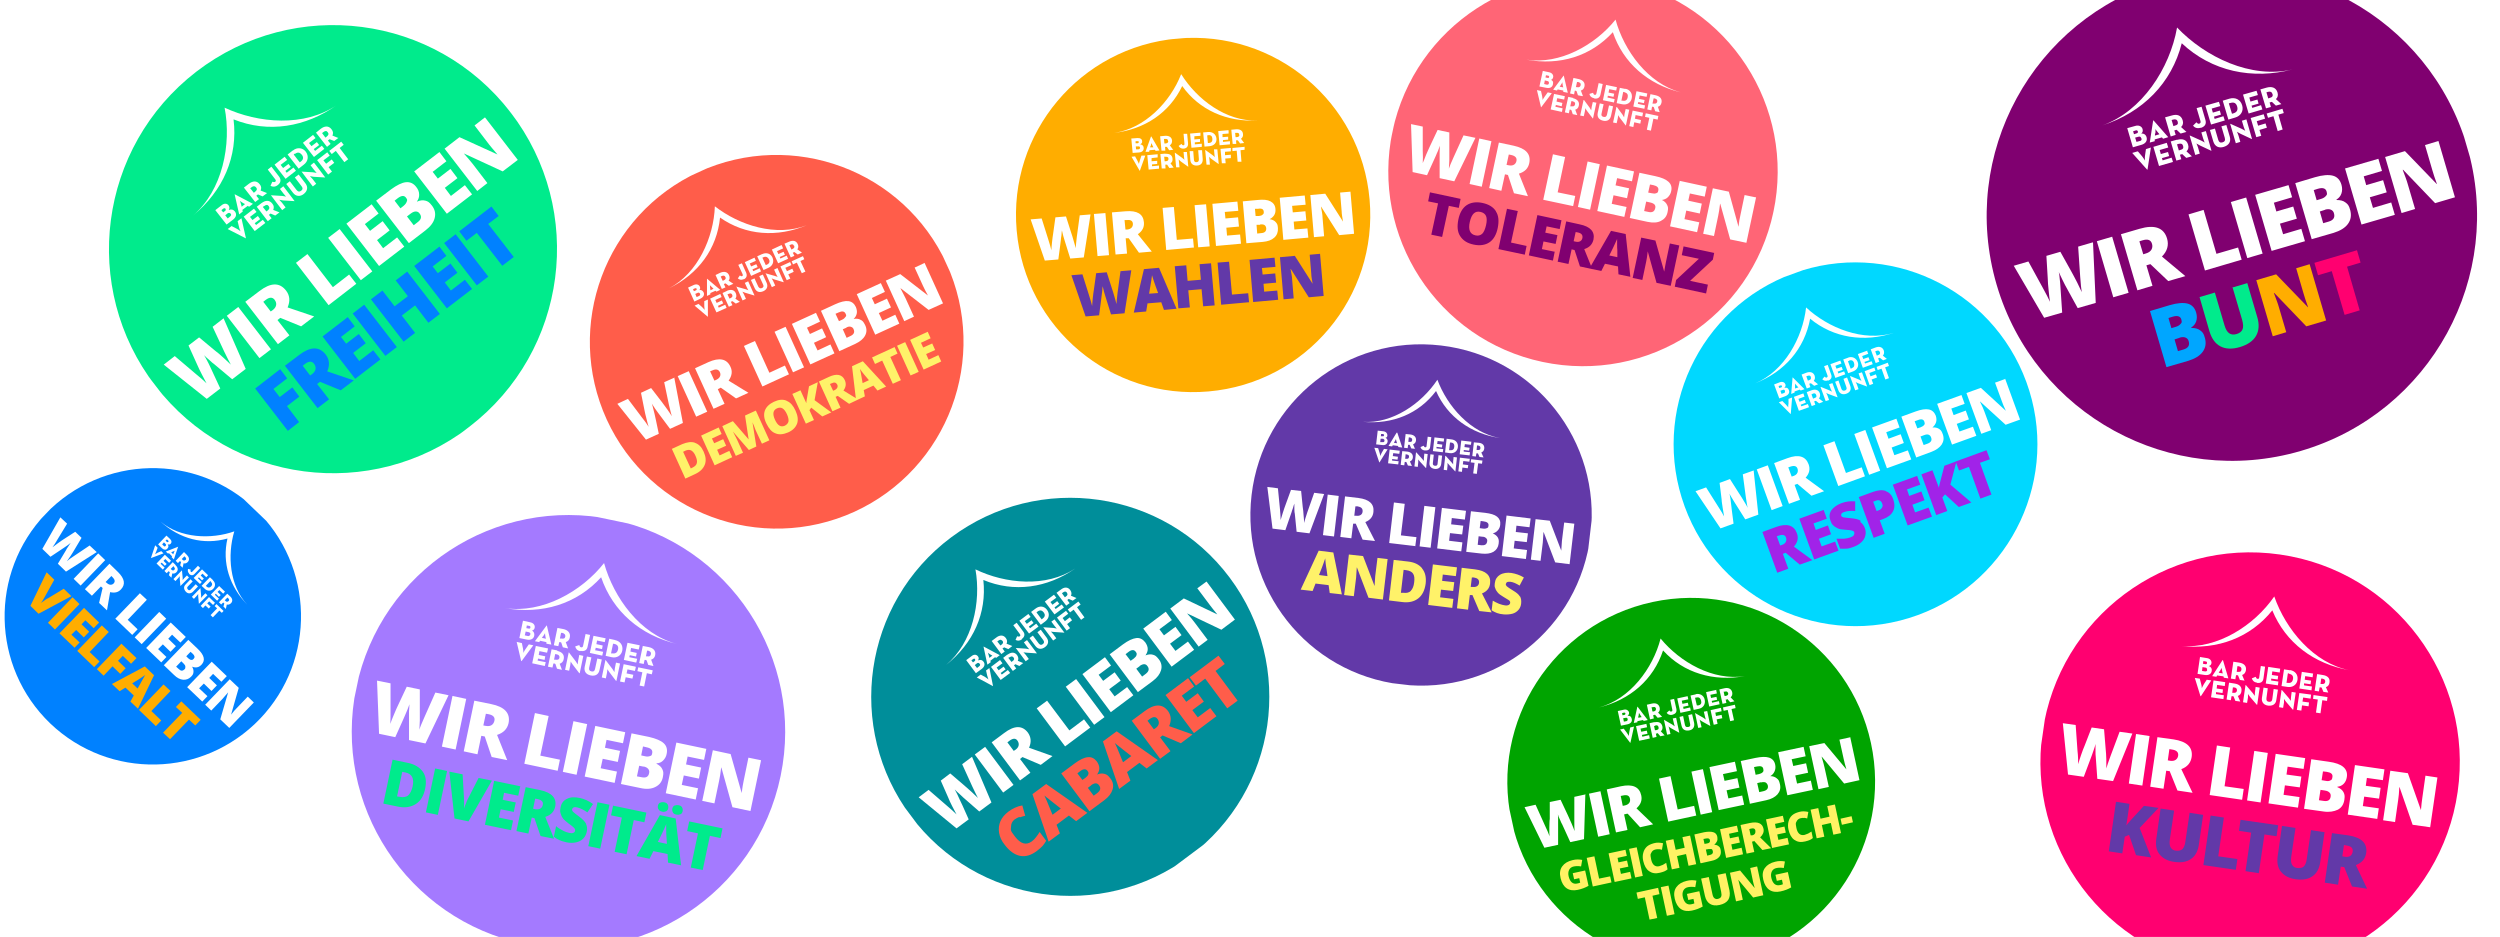 <?xml version="1.0" encoding="UTF-8"?>
<svg id="Ebene_1" data-name="Ebene 1" xmlns="http://www.w3.org/2000/svg" xmlns:xlink="http://www.w3.org/1999/xlink" version="1.1" viewBox="0 0 1110 416">
  <defs>
    <style>
      .cls-1 {
        clip-path: url(#clippath);
      }

      .cls-2 {
        fill: none;
      }

      .cls-2, .cls-3, .cls-4, .cls-5, .cls-6, .cls-7, .cls-8, .cls-9, .cls-10, .cls-11, .cls-12, .cls-13, .cls-14, .cls-15, .cls-16, .cls-17, .cls-18, .cls-19 {
        stroke-width: 0px;
      }

      .cls-3 {
        fill: #ff0070;
      }

      .cls-4 {
        fill: #00a400;
      }

      .cls-5 {
        fill: #00eb8c;
      }

      .cls-20 {
        clip-path: url(#clippath-1);
      }

      .cls-21 {
        clip-path: url(#clippath-4);
      }

      .cls-22 {
        clip-path: url(#clippath-3);
      }

      .cls-23 {
        clip-path: url(#clippath-2);
      }

      .cls-24 {
        clip-path: url(#clippath-7);
      }

      .cls-25 {
        clip-path: url(#clippath-8);
      }

      .cls-26 {
        clip-path: url(#clippath-6);
      }

      .cls-27 {
        clip-path: url(#clippath-5);
      }

      .cls-28 {
        clip-path: url(#clippath-9);
      }

      .cls-6 {
        fill: #a47aff;
      }

      .cls-29 {
        clip-path: url(#clippath-20);
      }

      .cls-30 {
        clip-path: url(#clippath-21);
      }

      .cls-31 {
        clip-path: url(#clippath-24);
      }

      .cls-32 {
        clip-path: url(#clippath-23);
      }

      .cls-33 {
        clip-path: url(#clippath-22);
      }

      .cls-34 {
        clip-path: url(#clippath-25);
      }

      .cls-35 {
        clip-path: url(#clippath-40);
      }

      .cls-36 {
        clip-path: url(#clippath-27);
      }

      .cls-37 {
        clip-path: url(#clippath-28);
      }

      .cls-38 {
        clip-path: url(#clippath-26);
      }

      .cls-39 {
        clip-path: url(#clippath-29);
      }

      .cls-40 {
        clip-path: url(#clippath-34);
      }

      .cls-41 {
        clip-path: url(#clippath-35);
      }

      .cls-42 {
        clip-path: url(#clippath-36);
      }

      .cls-43 {
        clip-path: url(#clippath-37);
      }

      .cls-44 {
        clip-path: url(#clippath-39);
      }

      .cls-45 {
        clip-path: url(#clippath-33);
      }

      .cls-46 {
        clip-path: url(#clippath-32);
      }

      .cls-47 {
        clip-path: url(#clippath-30);
      }

      .cls-48 {
        clip-path: url(#clippath-38);
      }

      .cls-49 {
        clip-path: url(#clippath-31);
      }

      .cls-50 {
        clip-path: url(#clippath-14);
      }

      .cls-51 {
        clip-path: url(#clippath-13);
      }

      .cls-52 {
        clip-path: url(#clippath-12);
      }

      .cls-53 {
        clip-path: url(#clippath-10);
      }

      .cls-54 {
        clip-path: url(#clippath-15);
      }

      .cls-55 {
        clip-path: url(#clippath-17);
      }

      .cls-56 {
        clip-path: url(#clippath-16);
      }

      .cls-57 {
        clip-path: url(#clippath-19);
      }

      .cls-58 {
        clip-path: url(#clippath-11);
      }

      .cls-59 {
        clip-path: url(#clippath-18);
      }

      .cls-7 {
        fill: #00d8ff;
      }

      .cls-8 {
        fill: #00a6ff;
      }

      .cls-9 {
        fill: #800070;
      }

      .cls-10 {
        fill: #fff264;
      }

      .cls-11 {
        fill: #fff269;
      }

      .cls-12 {
        fill: #ff6576;
      }

      .cls-13 {
        fill: #ffad00;
      }

      .cls-14 {
        fill: #ff5d4a;
      }

      .cls-15 {
        fill: #0081ff;
      }

      .cls-16 {
        fill: #fff;
      }

      .cls-17 {
        fill: #6239a8;
      }

      .cls-18 {
        fill: #008e9a;
      }

      .cls-19 {
        fill: #a123e8;
      }
    </style>
    <clipPath id="clippath">
      <rect class="cls-2" x="882.1" y="-13.1" width="217.7" height="217.7" transform="translate(13.1 282.8) rotate(-16.3)"/>
    </clipPath>
    <clipPath id="clippath-1">
      <rect class="cls-2" x="882.1" y="-13.1" width="217.7" height="217.7" transform="translate(13.1 282.8) rotate(-16.3)"/>
    </clipPath>
    <clipPath id="clippath-2">
      <rect class="cls-2" x="882.1" y="-13.1" width="217.7" height="217.7" transform="translate(13.1 282.8) rotate(-16.3)"/>
    </clipPath>
    <clipPath id="clippath-3">
      <rect class="cls-2" x="882.1" y="-13.1" width="217.7" height="217.7" transform="translate(13.1 282.8) rotate(-16.3)"/>
    </clipPath>
    <clipPath id="clippath-4">
      <rect class="cls-2" x="882.1" y="-13.1" width="217.7" height="217.7" transform="translate(13.1 282.8) rotate(-16.3)"/>
    </clipPath>
    <clipPath id="clippath-5">
      <rect class="cls-2" x="882.1" y="-13.1" width="217.7" height="217.7" transform="translate(13.1 282.8) rotate(-16.3)"/>
    </clipPath>
    <clipPath id="clippath-6">
      <rect class="cls-2" x="1.9" y="207.8" width="131.6" height="131.6" transform="translate(-176.7 133.4) rotate(-46.2)"/>
    </clipPath>
    <clipPath id="clippath-7">
      <rect class="cls-2" x="1.9" y="207.8" width="131.6" height="131.6" transform="translate(-176.7 133.4) rotate(-46.2)"/>
    </clipPath>
    <clipPath id="clippath-8">
      <rect class="cls-2" x="1.9" y="207.8" width="131.6" height="131.6" transform="translate(-176.7 133.4) rotate(-46.2)"/>
    </clipPath>
    <clipPath id="clippath-9">
      <rect class="cls-2" x="1.9" y="207.8" width="131.6" height="131.6" transform="translate(-176.7 133.4) rotate(-46.2)"/>
    </clipPath>
    <clipPath id="clippath-10">
      <rect class="cls-2" x="156.2" y="228.7" width="192.4" height="192.4" transform="translate(-117.2 505.8) rotate(-78.2)"/>
    </clipPath>
    <clipPath id="clippath-11">
      <rect class="cls-2" x="156.2" y="228.7" width="192.4" height="192.4" transform="translate(-117.2 505.8) rotate(-78.2)"/>
    </clipPath>
    <clipPath id="clippath-12">
      <rect class="cls-2" x="156.2" y="228.7" width="192.4" height="192.4" transform="translate(-117.2 505.8) rotate(-78.2)"/>
    </clipPath>
    <clipPath id="clippath-13">
      <rect class="cls-2" x="156.2" y="228.7" width="192.4" height="192.4" transform="translate(-117.2 505.8) rotate(-78.2)"/>
    </clipPath>
    <clipPath id="clippath-14">
      <rect class="cls-2" x="48.4" y="11.2" width="198.9" height="198.9" transform="translate(-36.8 113.1) rotate(-37.6)"/>
    </clipPath>
    <clipPath id="clippath-15">
      <rect class="cls-2" x="48.4" y="11.2" width="198.9" height="198.9" transform="translate(-36.8 113.1) rotate(-37.6)"/>
    </clipPath>
    <clipPath id="clippath-16">
      <rect class="cls-2" x="48.4" y="11.2" width="198.9" height="198.9" transform="translate(-36.8 113.1) rotate(-37.6)"/>
    </clipPath>
    <clipPath id="clippath-17">
      <rect class="cls-2" x="48.4" y="11.2" width="198.9" height="198.9" transform="translate(-36.8 113.1) rotate(-37.6)"/>
    </clipPath>
    <clipPath id="clippath-18">
      <rect class="cls-2" x="261.9" y="68.8" width="165.9" height="165.9" transform="translate(-31.9 157.4) rotate(-24.6)"/>
    </clipPath>
    <clipPath id="clippath-19">
      <rect class="cls-2" x="261.9" y="68.8" width="165.9" height="165.9" transform="translate(-31.9 157.4) rotate(-24.6)"/>
    </clipPath>
    <clipPath id="clippath-20">
      <rect class="cls-2" x="261.9" y="68.8" width="165.9" height="165.9" transform="translate(-31.9 157.4) rotate(-24.6)"/>
    </clipPath>
    <clipPath id="clippath-21">
      <rect class="cls-2" x="261.9" y="68.8" width="165.9" height="165.9" transform="translate(-31.9 157.4) rotate(-24.6)"/>
    </clipPath>
    <clipPath id="clippath-22">
      <rect class="cls-2" x="451.1" y="16.8" width="157.3" height="157.3" transform="translate(-6.3 46.6) rotate(-5)"/>
    </clipPath>
    <clipPath id="clippath-23">
      <rect class="cls-2" x="451.1" y="16.8" width="157.3" height="157.3" transform="translate(-6.3 46.6) rotate(-5)"/>
    </clipPath>
    <clipPath id="clippath-24">
      <rect class="cls-2" x="451.1" y="16.8" width="157.3" height="157.3" transform="translate(-6.3 46.6) rotate(-5)"/>
    </clipPath>
    <clipPath id="clippath-25">
      <rect class="cls-2" x="451.1" y="16.8" width="157.3" height="157.3" transform="translate(-6.3 46.6) rotate(-5)"/>
    </clipPath>
    <clipPath id="clippath-26">
      <rect class="cls-2" x="386.8" y="221" width="176.7" height="176.7" transform="translate(-90.7 346) rotate(-36.8)"/>
    </clipPath>
    <clipPath id="clippath-27">
      <rect class="cls-2" x="386.8" y="221" width="176.7" height="176.7" transform="translate(-90.7 346) rotate(-36.8)"/>
    </clipPath>
    <clipPath id="clippath-28">
      <rect class="cls-2" x="386.8" y="221" width="176.7" height="176.7" transform="translate(-90.7 346) rotate(-36.8)"/>
    </clipPath>
    <clipPath id="clippath-29">
      <rect class="cls-2" x="386.8" y="221" width="176.7" height="176.7" transform="translate(-90.7 346) rotate(-36.8)"/>
    </clipPath>
    <clipPath id="clippath-30">
      <rect class="cls-2" x="555.2" y="152.9" width="151.5" height="151.5" transform="translate(330 828.5) rotate(-83.3)"/>
    </clipPath>
    <clipPath id="clippath-31">
      <rect class="cls-2" x="555.2" y="152.9" width="151.5" height="151.5" transform="translate(330 828.5) rotate(-83.3)"/>
    </clipPath>
    <clipPath id="clippath-32">
      <rect class="cls-2" x="555.2" y="152.9" width="151.5" height="151.5" transform="translate(330 828.5) rotate(-83.3)"/>
    </clipPath>
    <clipPath id="clippath-33">
      <rect class="cls-2" x="555.2" y="152.9" width="151.5" height="151.5" transform="translate(330 828.5) rotate(-83.3)"/>
    </clipPath>
    <clipPath id="clippath-34">
      <rect class="cls-2" x="906" y="245.3" width="186.2" height="186.2" transform="translate(521.8 1279) rotate(-81.8)"/>
    </clipPath>
    <clipPath id="clippath-35">
      <rect class="cls-2" x="906" y="245.3" width="186.2" height="186.2" transform="translate(521.8 1279) rotate(-81.8)"/>
    </clipPath>
    <clipPath id="clippath-36">
      <rect class="cls-2" x="906" y="245.3" width="186.2" height="186.2" transform="translate(521.8 1279) rotate(-81.8)"/>
    </clipPath>
    <clipPath id="clippath-37">
      <rect class="cls-2" x="906" y="245.3" width="186.2" height="186.2" transform="translate(521.8 1279) rotate(-81.8)"/>
    </clipPath>
    <clipPath id="clippath-38">
      <rect class="cls-2" x="616.4" y="-10.3" width="172.8" height="172.8" transform="translate(482.3 747.8) rotate(-78)"/>
    </clipPath>
    <clipPath id="clippath-39">
      <rect class="cls-2" x="743.1" y="116.4" width="161.6" height="161.6" transform="translate(-17.7 293.9) rotate(-20)"/>
    </clipPath>
    <clipPath id="clippath-40">
      <rect class="cls-2" x="669.3" y="265.5" width="163.2" height="163.2" transform="translate(-56.3 166.3) rotate(-12.2)"/>
    </clipPath>
  </defs>
  <rect class="cls-16" width="1110" height="416"/>
  <g>
    <g>
      <g class="cls-1">
        <path class="cls-9" d="M1021.6,200.2c57.7-16.9,90.7-77.4,73.8-135.1-16.9-57.7-77.4-90.7-135.1-73.8-57.7,16.9-90.7,77.4-73.8,135.1,16.9,57.7,77.4,90.7,135.1,73.8"/>
      </g>
      <g class="cls-20">
        <path class="cls-16" d="M966.6,12.3c-3.2,18-15.5,37.1-33.2,43.4,18.1-5.9,30.8-18.8,35.3-36.5,13.3,12.5,31.3,16.3,49.3,11.6-18.6,4.4-38.9-5.5-51.4-18.6M950.7,59.3c.7-.5.8-1.2.6-2-.3-1.1-1.6-1.9-3.2-1.4l-3.6,1,2.5,8.5,3.8-1.1c1.8-.5,2.7-1.8,2.3-3.3-.3-1.2-1.2-1.8-2.4-1.7M949.2,58.3c.1.4,0,.8-.5.9l-1.2.4-.4-1.3,1.2-.4c.4-.1.7,0,.9.4M950.8,61.4c.2.6,0,1.1-.7,1.2l-1.5.4-.6-1.9,1.5-.4c.6-.2,1.1.1,1.2.7M949.1,67.2l-2.4.7,6.6,7.4h.2c0,0,1.5-9.8,1.5-9.8l-2.2.7-.4,2.8c-.2,1.1,0,2.3,0,2.3,0,0-.6-1-1.3-1.9l-1.8-2.1ZM956,53.5l-1.5,9.8,2.2-.6v-.8c0,0,3.2-.9,3.2-.9l.5.6,2.3-.7-6.5-7.4h-.2ZM957,59.3c.1-1,0-2,0-2,0,0,.5.8,1.2,1.6l.6.7-2,.6v-1ZM962.1,63.4l-6,1.8,2.5,8.5,6.2-1.8-.6-1.9-4,1.2-.3-1,3.2-.9-.5-1.8-3.2.9-.5-1.8,3.8-1.1-.6-1.9h0ZM966.7,62l-2.9.8,2.5,8.5,2.2-.6-.6-2,.7-.2c.1,0,.2,0,.3-.1l1.8,1.7,2.5-.7-2.4-2.2c.8-.7,1.1-1.8.7-3-.6-2.2-2.6-2.8-4.8-2.1M967.2,63.9c1.2-.3,1.8-.1,2.1.9s-.1,1.5-1.3,1.8l-.6.2-.8-2.7.6-.2ZM970.8,58.6l-2.4-2.2c.8-.7,1.1-1.8.7-3-.7-2.3-2.6-2.8-4.9-2.1l-2.9.8,2.5,8.5,2.2-.7-.6-2,.7-.2c.1,0,.2,0,.3-.1l1.8,1.7,2.5-.7ZM966.9,54c.3,1-.1,1.5-1.3,1.8l-.6.2-.8-2.7.6-.2c1.2-.3,1.8,0,2.1.9M972.4,60.2h-.2c0,0,2.5,8.6,2.5,8.6l2-.6-.8-2.8c-.2-.7-.7-1.7-.7-1.7,0,0,.8.5,1.6.9l4.9,2.3h.2c0,0-2.5-8.7-2.5-8.7l-2,.6.8,2.7c.2.7.7,1.8.7,1.8,0,0-.7-.5-1.6-.9l-4.9-2.2ZM977.1,56.8c1.7-.5,2.7-1.6,2.1-3.6l-1.7-5.8-2.2.6,1.7,5.7c.2.7,0,1-.5,1.2s-.8-.1-1.3-.6l-1.5,1.5c.7.9,1.9,1.4,3.4.9M983.3,52.8l-.3-1,3.1-.9-.5-1.8-3.1.9-.5-1.8,3.8-1.1-.6-1.9-6,1.7,2.5,8.4,6.1-1.8-.6-1.9-3.9,1.2h0ZM983.4,57.1l-2.2.6,1.5,5.1c.7,2.3,2.5,3.1,4.7,2.4s3.3-2.3,2.6-4.6l-1.5-5.1-2.2.6,1.5,5.1c.3,1.1,0,1.7-1,2s-1.6-.1-1.9-1.1c0,0-1.5-5.1-1.5-5.1ZM989.9,43.8l-3,.9,2.5,8.4,3-.9c2.5-.7,3.9-2.9,3.1-5.5s-3.1-3.6-5.6-2.9M990.4,45.7c1.6-.5,2.5.2,2.9,1.6s0,2.5-1.6,3l-.7.2-1.4-4.6.7-.2ZM990.4,55h-.2c0,0,2.5,8.6,2.5,8.6l2-.6-.8-2.8c-.2-.7-.7-1.7-.7-1.7,0,0,.8.5,1.6.9l4.9,2.3h.2c0,0-2.5-8.7-2.5-8.7l-2,.6.8,2.7c.2.7.7,1.8.7,1.8,0,0-.7-.5-1.6-.9l-4.9-2.2ZM1001.9,40.3l-6,1.7,2.5,8.4,6.1-1.8-.6-1.9-3.9,1.2-.3-1,3.1-.9-.5-1.8-3.1.9-.5-1.8,3.8-1.1-.6-1.9h0ZM1005.2,50.7l-5.9,1.7,2.5,8.5,2.2-.6-.8-2.6,3.3-1-.6-1.9-3.3,1-.6-2,3.7-1.1-.6-1.9h0ZM1013.4,48.3l-7,2.1.6,1.9,2.4-.7,1.9,6.6,2.2-.7-1.9-6.6,2.4-.7-.6-1.9ZM1012.9,46.2l-2.4-2.2c.8-.7,1.1-1.7.7-3-.7-2.2-2.6-2.7-4.8-2.1l-2.8.8,2.5,8.4,2.2-.6-.6-2,.7-.2c.1,0,.2,0,.3-.1l1.8,1.7,2.5-.7ZM1009,41.7c.3.9-.1,1.5-1.3,1.8l-.6.2-.8-2.7.6-.2c1.1-.3,1.8,0,2,.8"/>
      </g>
    </g>
    <polygon class="cls-3" points="1042.1 118.4 1048.1 116.6 1046.5 111.1 1027.6 116.7 1029.2 122.2 1035.3 120.4 1041 139.8 1047.7 137.8 1042.1 118.4"/>
    <g>
      <g class="cls-23">
        <path class="cls-13" d="M1025.5,117.3l-6,1.8,3.3,11.3c.4,1.5,1.1,3.5,2,6h-.1s-14.1-14.6-14.1-14.6l-8.8,2.6,7.3,24.9,6-1.8-3.3-11.2c-.4-1.5-1.2-3.5-2.2-6.2h.2s14.2,14.8,14.2,14.8l8.8-2.6-7.3-24.9h0Z"/>
      </g>
      <g class="cls-22">
        <path class="cls-5" d="M991.2,127.4l4.3,14.6c.5,1.8.6,3.2.2,4.2-.4,1-1.3,1.7-2.6,2.1s-2.4.3-3.3-.3c-.9-.6-1.6-1.8-2.1-3.5l-4.3-14.6-6.8,2,4.4,15.2c1,3.3,2.6,5.5,4.9,6.7s5.2,1.3,8.6.3,5.9-2.7,7.2-5c1.3-2.3,1.5-5.1.5-8.4l-4.4-15-6.7,2h0Z"/>
      </g>
      <g class="cls-21">
        <path class="cls-8" d="M967.8,149.9c1.1-.3,1.9-.3,2.6,0s1.2.8,1.4,1.7c.5,1.8-.3,3-2.4,3.6l-2.4.7-1.5-5.2,2.2-.7h0ZM962.8,141.2l1.9-.6c2.1-.6,3.4-.2,3.8,1.2s.1,1.5-.3,2-1.1,1-2.1,1.3l-2,.6s-1.3-4.5-1.3-4.5ZM961.9,163l9.7-2.8c2.9-.9,5.1-2.2,6.4-4,1.3-1.8,1.6-3.8,1-6.1s-1.2-2.7-2.1-3.4c-1-.8-2.3-1.1-4-1.1v-.2c1-.6,1.8-1.5,2.2-2.7s.4-2.5,0-3.9c-.6-2.1-1.9-3.5-3.8-4-1.9-.5-4.6-.3-8,.7l-8.7,2.6,7.3,24.9h0Z"/>
      </g>
      <g class="cls-27">
        <path class="cls-16" d="M1082.7,62.6l-6,1.8,3.3,11.3c.4,1.5,1.1,3.5,2,6h-.1s-14.1-14.6-14.1-14.6l-8.8,2.6,7.3,24.9,6-1.8-3.3-11.2c-.4-1.5-1.2-3.5-2.2-6.2h.2s14.2,14.8,14.2,14.8l8.8-2.6-7.3-24.9h0ZM1061.7,89.9l-8.1,2.4-1.4-4.7,7.5-2.2-1.6-5.4-7.5,2.2-1.1-3.9,8.1-2.4-1.6-5.4-14.8,4.3,7.3,24.9,14.8-4.3-1.6-5.5ZM1032.3,93.1c1.1-.3,1.9-.3,2.6,0s1.2.8,1.4,1.7c.5,1.8-.3,3-2.4,3.6l-2.4.7-1.5-5.2s2.2-.7,2.2-.7ZM1027.3,84.4l1.9-.6c2.1-.6,3.4-.2,3.8,1.2s.1,1.5-.3,2-1.1,1-2.1,1.3l-2,.6-1.3-4.5ZM1026.4,106.2l9.7-2.8c2.9-.9,5.1-2.2,6.4-4,1.3-1.8,1.6-3.8,1-6.1s-1.2-2.7-2.1-3.4c-1-.8-2.3-1.1-4-1.1v-.2c1-.6,1.8-1.5,2.2-2.7.4-1.2.4-2.5,0-3.9-.6-2.1-1.9-3.5-3.8-4s-4.6-.3-8,.7l-8.7,2.6,7.3,24.9ZM1021.8,101.6l-8.1,2.4-1.4-4.7,7.5-2.2-1.6-5.4-7.5,2.2-1.1-3.9,8.1-2.4-1.6-5.4-14.8,4.3,7.3,24.9,14.8-4.3-1.6-5.5ZM997.3,87.7l-6.8,2,7.3,24.9,6.8-2-7.3-24.9ZM995.3,115.3l-1.6-5.4-9.6,2.8-5.7-19.5-6.7,2,7.3,24.9,16.3-4.8ZM950,107.1l1.3-.4c2.3-.7,3.7-.2,4.2,1.6s-.3,3.5-2.6,4.2l-1.3.4-1.7-5.7ZM954.8,117.3l7.9,7.5,7.6-2.2-10.4-8.7c2.4-2.4,3.1-5.1,2.3-7.9-1.4-4.9-5.5-6.4-12.3-4.4l-8.2,2.4,7.3,24.9,6.7-2-2.7-9.1,1.7-.5ZM937.8,105.1l-6.8,2,7.3,24.9,6.8-2-7.3-24.9ZM929.2,107.6l-6.5,1.9.9,13.3c.2,3.3.5,5.6.7,6.9-.4-.9-1.1-2.3-2-4.2-1-1.9-1.8-3.5-2.6-4.9l-4.9-8.8-6.2,1.8.6,10.1c0,1.4.2,3.2.4,5.3.2,2.1.4,3.8.6,5-.7-1.6-1.8-3.6-3.2-6.2l-6.4-11.7-6.5,1.9,13.5,23.1,8-2.3c-.5-7-.7-10.9-.8-11.9,0-1-.2-2-.3-3.2-.1-1.2-.2-2.1-.4-2.9.4.9.9,1.9,1.5,3.2.6,1.3,1.1,2.1,1.3,2.6l5.6,10.2,8-2.3-1.2-26.7Z"/>
      </g>
    </g>
  </g>
  <g>
    <g class="cls-26">
      <path class="cls-15" d="M22.3,321.2c26.3,25.1,67.9,24.2,93.1-2,25.1-26.3,24.2-67.9-2-93.1-26.3-25.1-67.9-24.2-93.1,2-25.1,26.3-24.2,67.9,2,93.1"/>
    </g>
    <g class="cls-24">
      <path class="cls-16" d="M104.1,235.9c-10.4,3.7-24.1,3.1-32.8-4.3,8.5,7.7,19.1,10.5,29.7,7.5-2.5,10.7.9,21.3,8.8,29.4-7.9-8.4-8.9-22-5.8-32.5M74.6,241.7c.5.2.9,0,1.2-.3.5-.5.5-1.4-.3-2.1l-1.6-1.5-3.7,3.9,1.7,1.7c.8.8,1.8.9,2.4.2s.6-1.2.2-1.8M74.7,240.6c-.2.2-.4.2-.6,0l-.6-.5.6-.6.6.5c.2.2.2.4,0,.6M73.5,242.4c-.2.3-.6.3-.8,0l-.7-.7.8-.9.7.7c.3.3.3.6,0,.9M70,243.2l-1.1-1.1-1.9,5.7h0c0,0,5.6-2.1,5.6-2.1l-1-1-1.6.7c-.6.3-1.2.7-1.2.7,0,0,.4-.6.6-1.3l.6-1.6ZM79.2,242.7l-5.6,2.2,1,.9.4-.2,1.4,1.4-.2.4,1,1,1.9-5.7s0,0,0,0ZM76.5,245c.6-.2,1.1-.5,1.1-.5,0,0-.3.5-.5,1.1l-.2.5-.9-.9.5-.2ZM75.9,248.9l-2.7-2.6-3.7,3.9,2.8,2.7.8-.9-1.8-1.7.5-.5,1.4,1.4.8-.8-1.4-1.4.8-.8,1.7,1.7.8-.9h0ZM78,250.9l-1.3-1.3-3.7,3.9,1,1,.9-.9.3.3c0,0,.1.1.2.1l-.4,1.4,1.1,1.1.4-1.9c.6.2,1.3,0,1.8-.5,1-1,.7-2.2-.4-3.2M77.2,251.7c.5.5.6.9.2,1.3s-.8.4-1.3-.1l-.3-.3,1.2-1.2s.3.3.3.3ZM81.1,252l.4-1.9c.6.2,1.3,0,1.8-.5,1-1,.7-2.2-.3-3.2l-1.3-1.3-3.7,3.9,1,1,.9-.9.3.3c0,0,.1.1.2.1l-.4,1.5,1.1,1.1ZM82.3,248.6c-.4.4-.8.4-1.3-.1l-.3-.3,1.2-1.2.3.3c.5.5.6.9.2,1.4M80.7,253.3h0c0,0-3.7,3.8-3.7,3.8l.9.9,1.2-1.3c.3-.3.7-.9.7-.9,0,0,0,.6,0,1.1l.3,3.3h0c0,0,3.8-3.8,3.8-3.8l-.9-.9-1.2,1.2c-.3.3-.7.9-.7.9,0,0,0-.5,0-1.1l-.3-3.2ZM83.9,254.8c.8.7,1.7.9,2.5,0l2.5-2.6-1-1-2.5,2.6c-.3.3-.5.3-.7,0s-.2-.5,0-.9l-1.2-.3c-.2.6-.2,1.4.5,2.1M87.9,256.8l.4-.5,1.4,1.4.8-.8-1.4-1.4.8-.8,1.7,1.6.8-.9-2.7-2.6-3.7,3.8,2.8,2.7.8-.9-1.8-1.7h0ZM85.6,258.2l-1-1-2.2,2.3c-1,1-.8,2.2.1,3.2s2.2,1,3.2,0l2.2-2.3-1-1-2.2,2.3c-.5.5-.9.5-1.3,0s-.4-.9,0-1.3c0,0,2.2-2.3,2.2-2.3ZM94.6,257.6l-1.4-1.3-3.7,3.8,1.4,1.3c1.1,1.1,2.7,1.2,3.8,0,1.1-1.2,1-2.7-.2-3.8M93.7,258.4c.7.7.6,1.4,0,2s-1.3.7-2,0l-.3-.3,2-2.1s.3.3.3.3ZM88.9,261.2h0c0,0-3.7,3.8-3.7,3.8l.9.9,1.2-1.3c.3-.3.7-.9.7-.9,0,0,0,.6,0,1.1l.3,3.3h0c0,0,3.8-3.8,3.8-3.8l-.9-.9-1.2,1.2c-.3.3-.7.9-.7.9,0,0,0-.5,0-1.1l-.3-3.2ZM100,262.8l-2.7-2.6-3.7,3.8,2.8,2.7.8-.9-1.8-1.7.4-.5,1.4,1.4.8-.8-1.4-1.4.8-.8,1.7,1.6.8-.9h0ZM95.5,267.7l-2.7-2.6-3.7,3.9,1,1,1.1-1.2,1.5,1.4.8-.9-1.5-1.4.9-.9,1.7,1.6.8-.9h0ZM99.3,271.3l-3.2-3.1-.8.9,1.1,1-2.9,3,1,1,2.9-3,1.1,1,.8-.9ZM100.3,270.3l.4-1.9c.6.2,1.2,0,1.8-.5,1-1,.7-2.2-.3-3.1l-1.3-1.2-3.7,3.8,1,1,.9-.9.3.3c0,0,.1,0,.2.1l-.4,1.4,1.1,1.1ZM101.4,266.9c-.4.4-.8.4-1.3-.1l-.3-.3,1.2-1.2.3.3c.5.5.6.9.2,1.3"/>
    </g>
    <g class="cls-25">
      <path class="cls-13" d="M83.9,319.5l2.8,2.6,2.4-2.5-8.6-8.2-2.4,2.5,2.8,2.6-8.5,8.8,3.1,2.9,8.5-8.8ZM69.2,322.4l2.4-2.5-4.4-4.2,8.5-8.9-3.1-2.9-10.9,11.3,7.4,7.1h0ZM58.7,303.4c2.2-1.3,3.6-2.2,4.3-2.7s1.2-.8,1.5-1c-.2.3-.6.9-1,1.7-.5.8-.8,1.5-1.1,2l-1.3,2.3-2.4-2.3ZM61.2,314.8l7.2-15-4.1-3.9-14.6,7.8,3.4,3.2,2.6-1.6,3.7,3.5-1.5,2.7,3.4,3.2ZM50,295.9l3.4,3.3,2.4-2.5-3.4-3.3,2.1-2.2,3.7,3.5,2.4-2.5-6.7-6.4-10.9,11.3,3,2.9,4.1-4.3ZM41.8,296.2l2.4-2.5-4.4-4.2,8.5-8.9-3.1-2.9-10.9,11.3,7.4,7.1h0ZM35.4,285.3l-3.7-3.5,2.1-2.1,3.4,3.3,2.4-2.5-3.4-3.3,1.7-1.8,3.7,3.5,2.4-2.5-6.7-6.5-10.9,11.3,6.7,6.4,2.4-2.5h0ZM35.3,268.2l-3.1-3-10.9,11.3,3.1,3,10.9-11.3ZM21.1,265.7c-.4.2-.9.6-1.5,1s-1.1.8-1.5,1.1c.5-.5,1.1-1.6,2-3.2l4-7.2-3.4-3.3-7.2,14.9,3.6,3.5,14.6-7.8-3.4-3.3-7.1,4.3Z"/>
    </g>
    <g class="cls-28">
      <path class="cls-16" d="M112.7,311.9l-2.7-2.6-4.9,5.1c-.7.7-1.5,1.6-2.5,2.9h0s3.4-11.9,3.4-11.9l-4-3.8-10.9,11.3,2.7,2.6,4.9-5.1c.6-.7,1.5-1.7,2.6-3h0c0,0-3.5,12-3.5,12l4,3.8,10.9-11.3h0ZM92.1,309.1l-3.7-3.5,2.1-2.1,3.4,3.3,2.4-2.5-3.4-3.3,1.7-1.8,3.7,3.5,2.4-2.5-6.7-6.4-10.9,11.3,6.7,6.4,2.4-2.5ZM81.5,294.6c.5.5.8.9.8,1.4s0,.9-.4,1.2c-.8.8-1.6.8-2.6-.2l-1.1-1,2.3-2.4,1,1ZM84.6,289.4l.9.8c1,.9,1.1,1.7.5,2.3s-.7.5-1.1.5-.8-.3-1.3-.7l-.9-.9,1.9-2h0ZM72.9,295.5l4.4,4.2c1.3,1.3,2.7,2,4,2.1,1.3.1,2.5-.3,3.5-1.3s1-1.4,1.1-2.1c.1-.7-.1-1.5-.6-2.4h0c.7.3,1.4.4,2.1.3.8-.1,1.4-.5,2.1-1.2.9-1,1.2-2,.9-3.2s-1.2-2.5-2.8-4l-4-3.8-10.9,11.3ZM73.9,291.7l-3.7-3.5,2.1-2.1,3.4,3.3,2.4-2.5-3.4-3.3,1.7-1.8,3.7,3.5,2.4-2.5-6.7-6.4-10.9,11.3,6.7,6.4,2.4-2.5ZM73.8,274.7l-3.1-3-10.9,11.3,3.1,3,10.9-11.3ZM58.7,281.9l2.4-2.5-4.4-4.2,8.5-8.9-3.1-2.9-10.9,11.3,7.4,7.1ZM49.4,255.7l.6.6c1,1,1.2,1.9.5,2.7s-1.9.9-3-.1l-.6-.5,2.5-2.6ZM45.5,261.3l-1.5,6.4,3.5,3.3,1.4-8.1c2,.5,3.6.1,4.8-1.2,2.1-2.2,1.7-4.8-1.4-7.8l-3.7-3.6-10.9,11.3,3.1,2.9,4-4.1.8.7ZM46.7,248.7l-3.1-3-10.9,11.3,3.1,3,10.9-11.3ZM42.8,245l-3-2.8-6.7,4.5c-1.7,1.1-2.8,1.9-3.4,2.5.4-.5.9-1.3,1.6-2.3.7-1.1,1.3-2,1.8-2.9l3.1-5.2-2.8-2.7-5.1,3.3c-.7.5-1.6,1-2.6,1.8-1,.7-1.8,1.3-2.4,1.8.6-.8,1.4-2,2.3-3.6l4.2-6.9-3-2.8-8,14,3.6,3.5c3.5-2.3,5.5-3.7,6-4,.5-.3,1-.7,1.6-1.1.6-.4,1-.8,1.4-1.1-.3.5-.8,1.1-1.2,1.8-.5.7-.8,1.2-.9,1.5l-3.6,6,3.6,3.5,13.7-8.7Z"/>
    </g>
  </g>
  <g>
    <g class="cls-53">
      <path class="cls-6" d="M232.8,419.1c52,10.8,103-22.5,113.8-74.6,10.8-52-22.6-103-74.6-113.8-52-10.8-103,22.5-113.8,74.6-10.8,52,22.6,103,74.6,113.8"/>
    </g>
    <g class="cls-58">
      <path class="cls-16" d="M268.2,250c-10,12.7-27.5,22.5-44,20,16.5,2.9,31.9-1.8,42.7-13.7,5.2,15.3,17.6,25.8,33.6,29.6-16.3-4.3-28-20.5-32.3-35.9M236.1,280c.7-.1,1.2-.6,1.3-1.3.2-1-.4-2.1-2-2.4l-3.2-.7-1.6,7.7,3.4.7c1.6.3,2.9-.3,3.2-1.7.2-1.1-.2-1.9-1.1-2.4M235.5,278.6c0,.4-.4.6-.7.5l-1.1-.2.2-1.2,1.1.2c.3,0,.6.3.5.7M235.4,281.7c-.1.5-.5.8-1,.7l-1.4-.3.4-1.7,1.4.3c.5.1.8.5.7,1.1M231.6,285.5l-2.2-.5,2,8.5h.2s5.2-7,5.2-7l-2-.4-1.4,2c-.6.8-1,1.8-1,1.8,0,0,0-1-.2-2l-.5-2.4ZM242.7,277.7l-5.2,7,1.9.4.4-.6,2.8.6v.7c.1,0,2.2.4,2.2.4l-2-8.5h-.2ZM241.1,282.6c.5-.7.9-1.5.9-1.5,0,0,0,.9.2,1.7l.2.8-1.8-.4.5-.7ZM243.3,287.9l-5.4-1.1-1.6,7.7,5.6,1.2.4-1.7-3.6-.7.2-.9,2.9.6.3-1.6-2.9-.6.3-1.7,3.4.7.4-1.7h0ZM247.5,288.8l-2.6-.5-1.6,7.7,2,.4.4-1.8h.6c0,.1.2.2.3.2l.7,2.1,2.2.5-1-2.7c.9-.3,1.6-.9,1.8-2.1.4-2-.9-3.2-2.9-3.6M247.1,290.5c1,.2,1.4.7,1.3,1.5s-.7,1.1-1.8.9h-.6c0-.1.5-2.5.5-2.5,0,0,.6.1.6.1ZM252.2,287.8l-1-2.7c.9-.3,1.6-.9,1.8-2.1.4-2-.9-3.3-2.9-3.7l-2.6-.5-1.6,7.7,2,.4.4-1.8h.6c0,.1.2.2.3.2l.7,2.1,2.3.5ZM251,282.6c-.2.9-.7,1.1-1.8.9h-.6c0-.1.5-2.5.5-2.5h.6c1,.3,1.4.8,1.3,1.7M252.7,289.7h-.2s-1.6,7.7-1.6,7.7l1.8.4.5-2.5c.1-.6.2-1.6.2-1.6,0,0,.4.8.9,1.4l2.9,3.8h.2s1.6-7.7,1.6-7.7l-1.8-.4-.5,2.5c-.1.6-.2,1.7-.2,1.7,0,0-.4-.7-.9-1.4l-2.9-3.8ZM257.8,289c1.5.3,2.8-.2,3.1-1.9l1.1-5.2-2-.4-1.1,5.2c-.1.6-.4.8-.9.7s-.6-.4-.8-1l-1.8.6c.2,1,.9,1.9,2.2,2.1M264.3,288.5l.2-.9,2.8.6.3-1.6-2.8-.6.3-1.6,3.4.7.4-1.7-5.4-1.1-1.6,7.6,5.5,1.2.4-1.7-3.6-.7h0ZM262.6,291.9l-2-.4-1,4.6c-.4,2.1.7,3.4,2.7,3.8s3.5-.4,3.9-2.5l1-4.6-2-.4-1,4.6c-.2,1-.7,1.3-1.6,1.1s-1.2-.7-1-1.7l1-4.6ZM273.2,284.2l-2.7-.6-1.6,7.6,2.7.6c2.2.5,4.3-.7,4.7-3s-.9-4.1-3.2-4.6M272.8,285.9c1.4.3,1.9,1.2,1.6,2.5s-1.1,1.9-2.5,1.7h-.6c0-.1.9-4.3.9-4.3,0,0,.6.1.6.1ZM269,293.1h-.2s-1.6,7.7-1.6,7.7l1.8.4.5-2.5c.1-.6.2-1.6.2-1.6,0,0,.4.8.9,1.4l2.9,3.8h.2s1.6-7.7,1.6-7.7l-1.8-.4-.5,2.5c-.1.6-.2,1.7-.2,1.7,0,0-.4-.7-.9-1.4l-2.9-3.8ZM284,286.5l-5.4-1.1-1.6,7.6,5.5,1.2.4-1.7-3.5-.7.2-.9,2.8.6.3-1.6-2.8-.6.3-1.6,3.4.7.4-1.7h0ZM282.2,296l-5.3-1.1-1.6,7.7,2,.4.5-2.3,3,.6.4-1.7-3-.6.4-1.8,3.3.7.4-1.7h0ZM289.7,297.6l-6.3-1.3-.4,1.7,2.2.5-1.2,5.9,2,.4,1.2-5.9,2.2.5.4-1.7ZM290.1,295.6l-1-2.7c.9-.3,1.6-.9,1.8-2,.4-2-.9-3.2-2.9-3.6l-2.6-.5-1.6,7.6,2,.4.4-1.8h.6c0,.1.2.2.3.2l.7,2,2.2.5ZM289,290.5c-.2.9-.7,1.1-1.7.9h-.5c0-.1.5-2.5.5-2.5h.5c1,.3,1.4.8,1.2,1.6"/>
    </g>
    <g class="cls-52">
      <path class="cls-5" d="M315.2,371.1l4.7,1,.9-4.3-14.8-3.1-.9,4.3,4.8,1-3.2,15.2,5.3,1.1,3.2-15.2ZM298.8,360.8c.3.5.8.8,1.6.9s1.3,0,1.8-.2.8-.8.9-1.4,0-1.2-.3-1.7c-.3-.5-.9-.8-1.6-.9s-1.3,0-1.8.2c-.5.3-.8.8-.9,1.4-.1.6,0,1.2.3,1.6M292.5,359.5c.3.5.8.7,1.5.9s1.3,0,1.8-.2c.5-.3.8-.8.9-1.4s0-1.2-.3-1.7c-.3-.5-.9-.8-1.6-.9s-1.3,0-1.8.2c-.5.3-.8.8-.9,1.4s0,1.2.3,1.6M292.1,373.8c1.4-2.9,2.4-4.8,2.8-5.8s.8-1.7.9-2.1c0,.5,0,1.4,0,2.5s0,2.2.1,2.9l.2,3.4-4.1-.9h0ZM302.4,384.3l-2.4-20.9-7-1.5-10.4,18.2,5.8,1.2,1.7-3.4,6.3,1.3.2,3.8,5.8,1.2h0ZM281.4,364.1l4.7,1,.9-4.3-14.8-3.1-.9,4.3,4.8,1-3.2,15.2,5.3,1.1,3.2-15.2h0ZM270.6,357.3l-5.3-1.1-4.1,19.5,5.3,1.1,4.1-19.5ZM260.3,365.9c-.5-1-1.5-2.1-3-3.2-1.6-1.2-2.5-1.9-2.9-2.3-.3-.4-.5-.8-.4-1.1s.3-.6.7-.8c.4-.2.9-.2,1.6,0,1.3.3,2.8,1,4.5,2.2l2.5-3.7c-1.9-1.4-3.9-2.3-5.9-2.7-2.3-.5-4.2-.4-5.7.4-1.5.7-2.5,2-2.8,3.8s-.2,1.8,0,2.6.5,1.5,1,2.2,1.4,1.4,2.5,2.3c1.3.9,2,1.5,2.3,1.8s.5.5.6.8c.1.2.1.5,0,.7,0,.4-.3.7-.8.9s-1,.2-1.8,0-1.9-.5-2.9-1.1c-1-.5-2-1.1-2.9-1.9l-1,4.7c.9.7,1.7,1.2,2.5,1.5.8.4,1.9.7,3.2,1s3,.3,4.2,0c1.3-.3,2.3-.8,3.1-1.6s1.3-1.8,1.6-3c.3-1.3.2-2.5-.3-3.5M237.7,354.6l1,.2c1.8.4,2.6,1.2,2.3,2.6s-1.4,2.2-3.3,1.9l-1-.2.9-4.4h0ZM237.3,363.3l2.7,7.9,6,1.2-3.9-9.7c2.5-.8,3.9-2.3,4.4-4.5.8-3.8-1.5-6.3-6.7-7.4l-6.4-1.3-4.1,19.5,5.3,1.1,1.5-7.1,1.3.3ZM227.8,364.3l-6.3-1.3.8-3.7,5.8,1.2.9-4.2-5.8-1.2.6-3.1,6.3,1.3.9-4.2-11.6-2.4-4.1,19.5,11.6,2.4.9-4.3ZM207.8,354.6c-.3.5-.6,1.2-.9,2.1-.4.9-.7,1.6-.9,2.3.1-.9.1-2.5,0-4.8l-.6-10.4-5.9-1.2,2.3,20.8,6.2,1.3,10.4-18.1-5.9-1.2-4.8,9.4ZM198.5,342.3l-5.3-1.1-4.1,19.5,5.3,1.1,4.1-19.5ZM181.3,353.1c-.9.8-2.2,1-3.8.7l-1.2-.2,2.3-10.9,1.5.3c1.4.3,2.4,1,2.9,2s.6,2.4.2,4.2-1.1,3.2-2,4M187.7,342.6c-1.4-1.9-3.6-3.3-6.7-3.9l-6.7-1.4-4.1,19.5,6.3,1.3c3.2.7,5.9.3,8.1-1.1s3.6-3.7,4.2-7c.6-3,.3-5.5-1.1-7.4"/>
    </g>
    <g class="cls-51">
      <path class="cls-16" d="M337.7,337.5l-5.4-1.1-2.1,10.2c-.3,1.4-.6,3.2-.9,5.5h0s-4.9-17.3-4.9-17.3l-7.9-1.7-4.7,22.5,5.4,1.1,2.1-10.1c.3-1.3.6-3.2.9-5.8h.1s4.9,17.6,4.9,17.6l8,1.7,4.7-22.5h0ZM310,350l-7.3-1.5.9-4.2,6.7,1.4,1-4.9-6.7-1.4.7-3.5,7.3,1.5,1-4.9-13.3-2.8-4.7,22.5,13.3,2.8,1-4.9ZM285.7,340.3c1,.2,1.7.6,2.1,1.1s.6,1.1.4,1.9c-.3,1.6-1.4,2.2-3.3,1.8l-2.1-.4,1-4.7s2,.4,2,.4ZM285.4,331.4l1.7.4c1.9.4,2.7,1.2,2.5,2.5s-.5,1.2-1,1.4-1.3.3-2.1.1l-1.8-.4.8-4ZM275.7,348.1l8.7,1.8c2.6.6,4.9.4,6.6-.5,1.8-.9,2.9-2.3,3.3-4.3s.2-2.6-.2-3.5c-.4-1-1.3-1.8-2.6-2.5v-.2c1.1,0,2.1-.4,2.9-1.2.8-.8,1.4-1.8,1.6-3,.4-1.9,0-3.5-1.3-4.7s-3.5-2.1-6.5-2.8l-7.8-1.6-4.7,22.5ZM274,342.6l-7.3-1.5.9-4.2,6.7,1.4,1-4.9-6.7-1.4.7-3.5,7.3,1.5,1-4.9-13.3-2.8-4.7,22.5,13.3,2.8,1-4.9ZM260.7,321.5l-6.1-1.3-4.7,22.5,6.1,1.3,4.7-22.5ZM247.6,342.2l1-4.9-8.7-1.8,3.7-17.6-6.1-1.3-4.7,22.5,14.7,3.1ZM215.7,316.9l1.2.2c2.1.4,3,1.4,2.6,3s-1.6,2.6-3.8,2.2l-1.1-.2,1.1-5.1ZM215.2,326.9l3.1,9.2,6.9,1.4-4.5-11.2c2.8-.9,4.5-2.6,5.1-5.2.9-4.4-1.7-7.3-7.8-8.5l-7.4-1.5-4.7,22.5,6.1,1.3,1.7-8.2s1.5.3,1.5.3ZM207,310.3l-6.1-1.3-4.7,22.5,6.1,1.3,4.7-22.5ZM199.2,308.7l-5.9-1.2-4.8,10.8c-1.2,2.7-2,4.6-2.3,5.7,0-.9.1-2.3.2-4.1,0-1.9,0-3.5,0-4.9v-8.9c-.1,0-5.8-1.2-5.8-1.2l-3.8,8.1c-.5,1.1-1.2,2.5-1.9,4.3-.7,1.7-1.3,3.1-1.6,4.1.1-1.5.1-3.6.1-6.2v-11.8c0,0-6-1.2-6-1.2l.9,23.6,7.2,1.5c2.5-5.6,4-8.8,4.3-9.6.3-.8.7-1.7,1.1-2.6.4-1,.7-1.8.9-2.4,0,.8-.1,1.9-.2,3.2,0,1.3,0,2.1,0,2.5v10.2c.1,0,7.3,1.5,7.3,1.5l10.2-21.3Z"/>
    </g>
  </g>
  <g>
    <g class="cls-50">
      <path class="cls-5" d="M208.5,189.4c43.5-33.5,51.7-95.9,18.2-139.5C193.2,6.4,130.8-1.7,87.2,31.8c-43.5,33.5-51.7,95.9-18.2,139.5,33.5,43.5,95.9,51.7,139.5,18.2"/>
    </g>
    <g class="cls-54">
      <path class="cls-16" d="M99.7,47.7c3.2,16.4-.9,36.8-14,48,13.4-11,20-26.2,18-42.7,15.4,6.2,32,3.5,45.9-6.4-14.4,9.9-34.9,8.2-49.9,1.2M101.6,93.1c.4-.6.3-1.3-.1-1.9-.7-.9-1.9-1.1-3.2,0l-2.7,2.1,5,6.4,2.9-2.2c1.4-1.1,1.7-2.4.8-3.6-.7-.9-1.6-1.1-2.6-.7M100.1,92.7c.2.3.2.7-.1.9l-.9.7-.8-1,.9-.7c.3-.2.6-.2.9,0M102.4,94.8c.3.4.3.9-.2,1.3l-1.1.9-1.1-1.4,1.1-.9c.5-.3,1-.2,1.3.2M102.9,100.3l-1.8,1.4,8,4.1h.1c0-.1-2-8.9-2-8.9l-1.7,1.3.6,2.5c.2,1,.7,2,.7,2,0,0-.8-.7-1.8-1.2l-2.3-1.2ZM104.2,86.4l2,8.8,1.6-1.3-.2-.7,2.4-1.8.6.4,1.7-1.3-8-4.2h-.1ZM107.1,90.9c-.2-.9-.6-1.7-.6-1.7,0,0,.7.5,1.5,1l.8.4-1.5,1.2-.2-.9ZM112.7,92.7l-4.5,3.5,4.9,6.4,4.7-3.6-1.1-1.4-3,2.3-.6-.8,2.4-1.8-1-1.4-2.4,1.8-1.1-1.4,2.9-2.2-1.1-1.4h0ZM116.2,90.1l-2.2,1.7,4.9,6.4,1.7-1.3-1.2-1.5.5-.4c0,0,.2-.1.2-.2l2.1.9,1.9-1.4-2.8-1.1c.4-.9.4-1.9-.4-2.8-1.3-1.7-3.1-1.5-4.8-.2M117.3,91.5c.9-.7,1.5-.7,2,0s.4,1.3-.5,2l-.5.4-1.6-2s.5-.4.5-.4ZM118.5,85.7l-2.8-1.1c.4-.9.4-1.9-.4-2.8-1.3-1.7-3.1-1.5-4.8-.2l-2.2,1.7,5,6.4,1.7-1.3-1.2-1.5.5-.4c0,0,.2-.1.2-.2l2.1.9,1.9-1.4ZM113.7,83.2c.6.7.4,1.3-.5,2l-.5.4-1.6-2,.5-.4c.9-.7,1.5-.7,2.1,0M120.4,86.7h-.1c0,.1,5,6.6,5,6.6l1.5-1.2-1.6-2.1c-.4-.5-1.2-1.3-1.2-1.3,0,0,.9.2,1.7.3l5,.3h.1c0-.1-5-6.6-5-6.6l-1.5,1.2,1.6,2.1c.4.5,1.1,1.3,1.1,1.3,0,0-.8-.2-1.7-.3l-4.9-.3ZM123.3,82.2c1.3-1,1.7-2.3.6-3.8l-3.4-4.4-1.6,1.3,3.3,4.3c.4.5.3.9,0,1.1s-.7.2-1.3,0l-.8,1.8c.9.5,2,.6,3.2-.3M127.3,76.7l-.6-.8,2.4-1.8-1-1.3-2.4,1.8-1.1-1.4,2.9-2.2-1.1-1.4-4.5,3.5,4.9,6.3,4.6-3.6-1.1-1.4-3,2.3h0ZM128.8,80.4l-1.7,1.3,3,3.9c1.3,1.7,3.2,1.8,4.8.5s2-3,.7-4.7l-3-3.9-1.7,1.3,3,3.9c.6.8.6,1.4-.2,2s-1.4.4-2-.3c0,0-3-3.9-3-3.9ZM130,66.8l-2.3,1.8,4.9,6.3,2.3-1.8c1.9-1.4,2.3-3.8.9-5.7s-3.9-2.1-5.7-.6M131,68.3c1.2-.9,2.2-.6,3,.4s.8,2.1-.4,3l-.5.4-2.7-3.5s.5-.4.5-.4ZM134,76.2h-.1c0,.1,5,6.6,5,6.6l1.5-1.2-1.6-2.1c-.4-.5-1.2-1.3-1.2-1.3,0,0,.9.2,1.7.3l5,.3h.1c0-.1-5-6.6-5-6.6l-1.5,1.2,1.6,2.1c.4.5,1.1,1.3,1.1,1.3,0,0-.8-.2-1.7-.3l-4.9-.3ZM139,59.9l-4.5,3.5,4.9,6.3,4.6-3.6-1.1-1.4-3,2.3-.6-.8,2.4-1.8-1-1.3-2.4,1.8-1.1-1.4,2.9-2.2-1.1-1.4h0ZM145.2,67.7l-4.4,3.4,4.9,6.4,1.7-1.3-1.5-2,2.5-1.9-1.1-1.5-2.5,1.9-1.2-1.5,2.8-2.1-1.1-1.5h0ZM151.5,62.9l-5.3,4.1,1.1,1.4,1.8-1.4,3.8,5,1.7-1.3-3.8-5,1.8-1.4-1.1-1.4ZM150.3,61.3l-2.7-1.1c.4-.9.4-1.8-.4-2.8-1.3-1.7-3.1-1.5-4.8-.2l-2.1,1.7,4.9,6.3,1.6-1.3-1.2-1.5.5-.4c0,0,.2-.1.2-.2l2.1.8,1.9-1.4ZM145.5,58.7c.6.7.4,1.3-.5,2l-.5.4-1.5-2,.5-.4c.9-.7,1.5-.7,2,0"/>
    </g>
    <g class="cls-56">
      <path class="cls-15" d="M216.8,99.4l4.6-3.5-3.2-4.2-14.3,11,3.2,4.2,4.6-3.5,11.3,14.6,5.1-3.9-11.3-14.6h0ZM202.3,104l-5.1,3.9,14.5,18.8,5.1-3.9-14.5-18.8ZM206.3,124.3l-6.1,4.7-2.7-3.6,5.6-4.3-3.1-4.1-5.6,4.3-2.3-3,6.1-4.7-3.1-4.1-11.2,8.6,14.5,18.8,11.2-8.6-3.2-4.1ZM180.8,120.6l-5.1,3.9,5.4,7-5.9,4.5-5.4-7-5.1,3.9,14.5,18.8,5.1-3.9-5.9-7.7,5.9-4.5,5.9,7.7,5.1-3.9-14.5-18.8ZM161.7,135.3l-5.1,3.9,14.5,18.8,5.1-3.9-14.5-18.8ZM165.6,155.6l-6.1,4.7-2.7-3.6,5.6-4.3-3.1-4.1-5.6,4.3-2.3-3,6.1-4.7-3.1-4.1-11.2,8.6,14.5,18.8,11.2-8.6-3.2-4.1ZM134.4,162.4l1-.8c1.7-1.3,3.1-1.4,4.1,0s.9,3-.8,4.4l-1,.7-3.3-4.3ZM142,169.5l9.3,3.8,5.8-4.4-11.8-4c1.2-2.8,1-5.3-.7-7.5-2.9-3.7-6.8-3.6-11.9.3l-6.2,4.7,14.5,18.8,5.1-3.9-5.3-6.8,1.3-1ZM127.3,180.4l5.6-4.3-3.1-4.1-5.6,4.3-2.8-3.6,6.1-4.7-3.1-4.1-11.1,8.6,14.5,18.8,5-3.9-5.4-7.1Z"/>
    </g>
    <g class="cls-55">
      <path class="cls-16" d="M215.2,52.2l-4.5,3.5,6.5,8.5c.9,1.1,2.1,2.6,3.7,4.4h0c0,0-16.9-7.7-16.9-7.7l-6.6,5.1,14.5,18.8,4.5-3.5-6.5-8.5c-.8-1.1-2.2-2.6-3.9-4.6h.1c0,0,17.1,7.9,17.1,7.9l6.7-5.1-14.5-18.8h0ZM206.3,82.3l-6.1,4.7-2.7-3.6,5.6-4.3-3.1-4.1-5.6,4.3-2.3-3,6.1-4.7-3.1-4.1-11.2,8.6,14.5,18.8,11.2-8.6-3.2-4.1ZM182.4,94.8c.8-.6,1.5-.9,2.2-.9s1.3.3,1.7.9c1,1.3.8,2.6-.8,3.8l-1.8,1.4-3-3.9,1.7-1.3ZM175.2,89.1l1.4-1.1c1.6-1.2,2.8-1.3,3.6-.3s.6,1.2.4,1.8-.6,1.2-1.3,1.8l-1.5,1.2-2.6-3.4ZM181.6,107.9l7.3-5.6c2.2-1.7,3.6-3.5,4.1-5.5.5-2,.1-3.8-1.2-5.5s-1.9-1.9-2.9-2.2c-1.1-.3-2.3-.2-3.7.4h-.1c.7-1,1.1-2.1,1-3.2,0-1.2-.5-2.3-1.3-3.3-1.2-1.6-2.8-2.3-4.6-2.1s-4,1.3-6.6,3.2l-6.6,5,14.5,18.8ZM176.2,105.5l-6.1,4.7-2.7-3.6,5.6-4.3-3.1-4.1-5.6,4.3-2.3-3,6.1-4.7-3.1-4.1-11.2,8.6,14.5,18.8,11.2-8.6-3.2-4.1ZM150.8,101.7l-5.1,3.9,14.5,18.8,5.1-3.9-14.5-18.8ZM158.2,126l-3.2-4.1-7.2,5.6-11.3-14.7-5.1,3.9,14.5,18.8,12.3-9.5ZM116.9,134l1-.8c1.7-1.3,3.1-1.4,4.1,0s.9,3-.8,4.4l-1,.7-3.3-4.3ZM124.4,141.1l9.3,3.8,5.8-4.4-11.8-4c1.2-2.8,1-5.3-.7-7.5-2.9-3.7-6.8-3.6-11.9.3l-6.2,4.7,14.5,18.8,5.1-3.9-5.3-6.8,1.3-1ZM105.8,136.3l-5.1,3.9,14.5,18.8,5.1-3.9-14.5-18.8ZM99.3,141.3l-4.9,3.8,5.2,11.1c1.3,2.7,2.3,4.6,2.9,5.7-.7-.7-1.7-1.6-3.1-2.9-1.4-1.3-2.7-2.4-3.9-3.3l-7.1-5.9-4.7,3.6,3.8,8.4c.5,1.2,1.2,2.6,2.1,4.4.9,1.7,1.6,3.1,2.1,4-1.1-1.1-2.7-2.5-4.8-4.2l-9.3-7.9-4.9,3.8,19.1,15.2,6-4.6c-2.7-5.8-4.2-9.1-4.6-9.9-.4-.8-.8-1.7-1.3-2.6-.5-.9-.9-1.7-1.3-2.3.6.6,1.4,1.4,2.4,2.2,1,.9,1.6,1.5,2,1.7l8.1,6.8,6-4.6-9.8-22.4Z"/>
    </g>
  </g>
  <g>
    <g class="cls-59">
      <path class="cls-14" d="M379.4,227.2c41.6-19.1,59.9-68.3,40.9-110-19.1-41.6-68.3-59.9-110-40.9-41.6,19.1-59.9,68.3-40.9,110,19.1,41.6,68.3,59.9,110,40.9"/>
    </g>
    <g class="cls-57">
      <path class="cls-16" d="M317.4,91.6c-.5,13.9-7.6,29.7-20.3,36.4,13-6.4,21.2-17.5,22.6-31.4,11.4,8,25.4,8.9,38.5,3.4-13.5,5.3-29.9.1-40.8-8.4M310.5,128.8c.4-.4.5-1,.2-1.6-.4-.8-1.4-1.2-2.6-.7l-2.6,1.2,2.8,6.2,2.7-1.3c1.3-.6,1.9-1.7,1.4-2.8-.4-.8-1.1-1.2-2-1M309.3,128.2c.1.3,0,.6-.3.7l-.9.4-.4-.9.9-.4c.3-.1.6,0,.7.2M310.8,130.4c.2.4,0,.8-.4,1l-1.1.5-.6-1.4,1.1-.5c.4-.2.8,0,1,.4M310.2,134.9l-1.8.8,5.8,4.9h.1c0,0,0-7.6,0-7.6l-1.6.7v2.1c0,.9.2,1.8.2,1.8,0,0-.6-.7-1.2-1.3l-1.6-1.4ZM313.9,123.9v7.5s1.5-.7,1.5-.7v-.6s2.3-1,2.3-1l.4.4,1.7-.8-5.8-4.9h-.1ZM315.3,128.1c0-.8-.1-1.5-.1-1.5,0,0,.5.6,1.1,1.1l.5.5-1.4.7v-.7ZM319.6,130.6l-4.3,2,2.8,6.1,4.5-2-.6-1.4-2.9,1.3-.3-.8,2.3-1.1-.6-1.3-2.3,1.1-.6-1.3,2.8-1.3-.6-1.4h0ZM322.9,129.1l-2.1,1,2.8,6.1,1.6-.7-.7-1.5.5-.2c0,0,.2,0,.2-.1l1.5,1.1,1.8-.8-2-1.4c.5-.6.6-1.4.2-2.4-.7-1.6-2.2-1.8-3.9-1.1M323.5,130.5c.8-.4,1.3-.3,1.6.4s0,1.1-.8,1.5l-.4.2-.9-1.9s.4-.2.4-.2ZM325.6,126l-2.1-1.4c.5-.6.6-1.5.2-2.4-.7-1.6-2.3-1.8-3.9-1.1l-2.1,1,2.8,6.2,1.6-.7-.7-1.5.5-.2c0,0,.2,0,.2-.1l1.5,1.1,1.8-.8ZM322.1,123c.3.7,0,1.1-.8,1.5l-.4.2-.9-1.9.4-.2c.8-.4,1.3-.3,1.7.4M327,127.1h-.1c0,0,2.8,6.3,2.8,6.3l1.5-.7-.9-2c-.2-.5-.7-1.2-.7-1.2,0,0,.7.3,1.3.5l4,1.2h.1c0,0-2.8-6.3-2.8-6.3l-1.5.7.9,2c.2.5.7,1.3.7,1.3,0,0-.6-.3-1.3-.5l-3.9-1.1ZM330.1,124.1c1.2-.5,1.8-1.5,1.2-3l-1.9-4.2-1.6.7,1.9,4.1c.2.5.1.8-.2.9s-.6,0-1-.3l-.9,1.3c.7.6,1.5.9,2.7.3M334.4,120.3l-.3-.7,2.3-1-.6-1.3-2.3,1-.6-1.3,2.7-1.2-.6-1.4-4.3,2,2.8,6.1,4.4-2-.6-1.4-2.8,1.3h0ZM335,123.6l-1.6.7,1.7,3.7c.8,1.7,2.2,2,3.8,1.3s2.2-2.1,1.5-3.7l-1.7-3.7-1.6.7,1.7,3.7c.4.8.2,1.3-.5,1.6s-1.2,0-1.6-.6c0,0-1.7-3.7-1.7-3.7ZM338.4,112.8l-2.2,1,2.8,6.1,2.2-1c1.8-.8,2.6-2.6,1.8-4.5s-2.8-2.4-4.5-1.6M339,114.2c1.1-.5,1.9,0,2.4.9s.3,1.9-.9,2.4l-.5.2-1.5-3.3s.5-.2.5-.2ZM340,121.2h-.1c0,0,2.8,6.3,2.8,6.3l1.5-.7-.9-2c-.2-.5-.7-1.2-.7-1.2,0,0,.7.3,1.3.5l4,1.2h.1c0,0-2.8-6.3-2.8-6.3l-1.5.7.9,2c.2.5.7,1.3.7,1.3,0,0-.6-.3-1.3-.5l-3.9-1.1ZM347,108.8l-4.3,2,2.8,6.1,4.4-2-.6-1.4-2.8,1.3-.3-.7,2.3-1-.6-1.3-2.3,1-.6-1.3,2.7-1.2-.6-1.4h0ZM350.7,116.4l-4.2,1.9,2.8,6.1,1.6-.7-.9-1.9,2.4-1.1-.6-1.4-2.4,1.1-.7-1.5,2.7-1.2-.6-1.4h0ZM356.6,113.7l-5.1,2.3.6,1.4,1.7-.8,2.2,4.7,1.6-.7-2.2-4.7,1.7-.8-.6-1.4ZM356,112.1l-2-1.4c.5-.6.6-1.4.2-2.3-.7-1.6-2.2-1.8-3.8-1.1l-2.1.9,2.8,6.1,1.6-.7-.7-1.4.5-.2c0,0,.2,0,.2-.1l1.5,1.1,1.8-.8ZM352.6,109.1c.3.7,0,1.1-.8,1.5l-.4.2-.9-1.9.4-.2c.8-.4,1.3-.3,1.6.4"/>
    </g>
    <g class="cls-29">
      <path class="cls-11" d="M416.6,157.7l-4.3,2-1.1-2.5,4-1.8-1.3-2.9-4,1.8-1-2.1,4.3-2-1.3-2.9-7.8,3.6,6,13.2,7.8-3.6-1.3-2.9ZM401.9,151.9l-3.6,1.6,6,13.2,3.6-1.6-6-13.2ZM395.3,158.5l3.2-1.5-1.3-2.9-10,4.6,1.3,2.9,3.2-1.5,4.7,10.3,3.6-1.6-4.7-10.3ZM383,170.1c-.4-2.3-.7-3.9-.8-4.6-.2-.8-.3-1.3-.4-1.7.2.3.6.8,1.1,1.5s1,1.2,1.3,1.6l1.6,1.9-2.8,1.3ZM393.5,171.7l-10.4-11.3-4.8,2.2,1.8,15.2,3.9-1.8-.5-2.8,4.3-2,1.8,2.2,3.9-1.8ZM368.5,170.5l.7-.3c1.2-.6,2-.4,2.5.5s.1,1.9-1.1,2.5l-.7.3-1.4-3ZM372,175.8l5,3.5,4-1.9-6.5-4c1.1-1.5,1.3-3,.6-4.6-1.2-2.6-3.6-3.1-7.2-1.4l-4.3,2,6,13.2,3.6-1.6-2.2-4.8.9-.4h0ZM361.7,177.5l1.4-7.8-3.9,1.8-.9,5.3c-.2,1-.3,1.7-.3,2.2l-2.6-5.7-3.6,1.6,6,13.2,3.6-1.6-2-4.4.8-1.1,4.9,3.9,4-1.8-7.4-5.4ZM345,181.3c.9-.4,1.7-.4,2.4,0s1.4,1.3,2,2.6.8,2.4.7,3.2c-.2.8-.7,1.4-1.6,1.9-1.8.8-3.2,0-4.4-2.6-1.2-2.6-.9-4.3.9-5.1M349.2,177.9c-1.6-.7-3.5-.5-5.6.5-2.1,1-3.4,2.3-4,3.9-.6,1.7-.4,3.6.7,5.8s2.3,3.7,4,4.3c1.6.7,3.5.5,5.6-.4s3.4-2.3,4-3.9c.6-1.7.3-3.6-.7-5.8-1-2.2-2.3-3.7-3.9-4.3M335.8,198.2l-1.7-10.7h0c.6,1.4,1,2.3,1.1,2.7s.3.7.4,1l2.7,5.8,3.3-1.5-6-13.2-4.8,2.2,1.6,10.6h0s-7-8.1-7-8.1l-4.7,2.2,6,13.2,3.2-1.4-2.6-5.7c-.4-.9-1.1-2.1-1.9-3.7h0s7.1,8.2,7.1,8.2l3.4-1.6h0ZM323.8,200.2l-4.3,2-1.1-2.5,4-1.8-1.3-2.9-4,1.8-1-2.1,4.3-2-1.3-2.9-7.8,3.6,6,13.2,7.8-3.6-1.3-2.9ZM309.4,205.6c-.2.9-.9,1.5-1.9,2l-.8.4-3.4-7.4,1-.5c1-.4,1.8-.5,2.6-.1.7.4,1.4,1.2,1.9,2.4.6,1.3.8,2.4.6,3.2M308.6,196.6c-1.6-.6-3.5-.3-5.7.6l-4.6,2.1,6,13.2,4.3-2c2.2-1,3.6-2.4,4.3-4.1.7-1.7.5-3.7-.5-5.9s-2.2-3.3-3.9-3.9"/>
    </g>
    <g class="cls-30">
      <path class="cls-16" d="M410.4,116.8l-4.3,2,3.7,8.1c.5,1.1,1.2,2.5,2.2,4.3h0s-12.3-9.5-12.3-9.5l-6.4,2.9,8.2,18,4.3-2-3.7-8.1c-.5-1.1-1.3-2.5-2.3-4.5h.1c0,0,12.4,9.6,12.4,9.6l6.4-2.9-8.2-18h0ZM397.6,139.7l-5.8,2.7-1.6-3.4,5.4-2.5-1.8-3.9-5.4,2.5-1.3-2.8,5.8-2.7-1.8-3.9-10.7,4.9,8.2,18,10.7-4.9-1.8-4ZM375.8,145.4c.8-.4,1.4-.5,2-.3s1,.5,1.2,1.1c.6,1.3.1,2.3-1.4,3l-1.7.8-1.7-3.8,1.6-.7ZM371,139.3l1.4-.6c1.5-.7,2.5-.5,3,.5s.3,1.1,0,1.5-.7.9-1.4,1.2l-1.5.7-1.5-3.2ZM372.7,155.9l7-3.2c2.1-1,3.6-2.2,4.4-3.7.8-1.5.8-3.1,0-4.7s-1.2-1.9-2-2.3c-.8-.5-1.9-.6-3.1-.4h0c.8-.7,1.2-1.5,1.4-2.4.2-.9,0-1.9-.4-2.9-.7-1.5-1.8-2.4-3.3-2.6s-3.5.3-5.9,1.4l-6.3,2.9,8.2,18ZM368.8,152.9l-5.8,2.7-1.6-3.4,5.4-2.5-1.8-3.9-5.4,2.5-1.3-2.8,5.8-2.7-1.8-3.9-10.7,4.9,8.2,18,10.7-4.9-1.8-4ZM348.8,145.1l-4.9,2.2,8.2,18,4.9-2.2-8.2-18ZM350.3,166.2l-1.8-3.9-6.9,3.2-6.4-14.1-4.9,2.2,8.2,18,11.8-5.4ZM315.2,164.9l1-.4c1.7-.8,2.8-.5,3.4.7s.2,2.6-1.5,3.4l-.9.4-1.9-4.1ZM320,172.1l6.8,4.8,5.5-2.5-8.8-5.4c1.5-2.1,1.8-4.2.8-6.2-1.6-3.5-4.9-4.2-9.8-2l-5.9,2.7,8.2,18,4.9-2.2-3-6.5,1.2-.6ZM305.8,164.8l-4.9,2.2,8.2,18,4.9-2.2-8.2-18ZM299.6,167.6l-4.7,2.1,2.1,10c.6,2.5,1,4.2,1.3,5.1-.4-.7-1.1-1.7-2-3-.9-1.3-1.8-2.4-2.5-3.4l-4.7-6.1-4.5,2.1,1.5,7.5c.2,1.1.5,2.4.9,3.9.4,1.6.7,2.8,1,3.7-.7-1.1-1.7-2.6-3.1-4.3l-6.1-8.1-4.7,2.2,12.7,15.9,5.7-2.6c-1.1-5.2-1.7-8.2-1.9-8.9-.2-.7-.4-1.5-.6-2.4-.2-.9-.4-1.6-.6-2.1.4.6.9,1.4,1.5,2.3.6.9,1.1,1.5,1.3,1.8l5.3,7.1,5.7-2.6-3.8-20Z"/>
    </g>
  </g>
  <g>
    <g class="cls-33">
      <path class="cls-13" d="M536.6,173.8c43.3-3.8,75.3-41.9,71.5-85.2-3.8-43.3-41.9-75.3-85.2-71.5-43.3,3.8-75.3,41.9-71.5,85.2,3.8,43.3,41.9,75.3,85.2,71.5"/>
    </g>
    <g class="cls-32">
      <path class="cls-16" d="M524.4,33c-4.8,12.3-16.2,24.1-29.7,26,13.6-1.6,24.5-8.9,30.2-20.8,7.6,10.7,19.8,16,33.3,15.3-13.8.5-26.8-9.4-33.7-20.5M506.4,64c.5-.3.8-.7.7-1.3,0-.9-.8-1.5-2.1-1.4l-2.7.2.6,6.4,2.8-.2c1.4-.1,2.2-.9,2.1-2,0-.9-.6-1.5-1.5-1.6M505.6,63.1c0,.3-.2.5-.5.5h-.9c0,0,0-.9,0-.9h.9c.3-.1.5,0,.5.4M506.2,65.5c0,.4-.2.7-.7.8h-1.1c0,0-.1-1.3-.1-1.3h1.1c.4-.1.7.1.8.6M504.2,69.4l-1.8.2,3.6,6.2h.1s2.4-6.7,2.4-6.7h-1.7c0,.1-.7,2.1-.7,2.1-.3.8-.4,1.6-.4,1.6,0,0-.3-.8-.7-1.5l-1-1.8ZM511,60.7l-2.4,6.7h1.6c0-.1.2-.7.2-.7l2.4-.2.3.5,1.7-.2-3.6-6.2h-.1ZM510.9,64.9c.2-.7.3-1.4.3-1.4,0,0,.3.7.6,1.3l.3.6h-1.5c0,.1.2-.5.2-.5ZM513.9,68.5l-4.5.4.6,6.4,4.6-.4v-1.4c-.1,0-3.1.3-3.1.3v-.8c0,0,2.3-.2,2.3-.2v-1.4c-.1,0-2.5.2-2.5.2v-1.4c-.1,0,2.7-.3,2.7-.3v-1.4c-.1,0-.1,0-.1,0ZM517.4,68.2l-2.2.2.6,6.4h1.7c0-.1-.1-1.7-.1-1.7h.5c0,0,.2,0,.3,0l1,1.5,1.9-.2-1.4-1.9c.7-.4,1-1.1.9-2-.1-1.7-1.4-2.3-3.1-2.2M517.5,69.6c.9,0,1.3.2,1.3.9s-.3,1-1.2,1.1h-.5s-.2-2-.2-2h.5ZM520.8,66.4l-1.4-1.9c.7-.4,1-1.1,1-2-.1-1.7-1.5-2.3-3.1-2.2l-2.2.2.6,6.4h1.7c0-.1-.1-1.7-.1-1.7h.5c0,0,.2,0,.3,0l1,1.5,1.9-.2ZM518.7,62.6c0,.7-.3,1-1.2,1.1h-.5s-.2-2-.2-2h.5c.9-.1,1.3.2,1.3.9M521.7,67.8h-.1s.6,6.5.6,6.5h1.5c0-.1-.2-2.2-.2-2.2,0-.5-.2-1.3-.2-1.3,0,0,.5.5,1,.9l3.2,2.3h.1s-.6-6.5-.6-6.5h-1.5c0,.1.2,2.2.2,2.2,0,.5.2,1.3.2,1.3,0,0-.4-.5-1-.9l-3.2-2.3ZM525.5,66c1.2-.1,2.1-.8,2-2.3l-.4-4.3h-1.6c0,.1.4,4.4.4,4.4,0,.5-.1.7-.5.7s-.6-.2-.8-.6l-1.3.9c.4.7,1.1,1.3,2.3,1.2M530.5,64v-.8c0,0,2.3-.2,2.3-.2v-1.3c-.1,0-2.5.2-2.5.2v-1.4c-.1,0,2.7-.2,2.7-.2v-1.4c-.1,0-4.6.4-4.6.4l.6,6.3,4.6-.4v-1.4c-.1,0-3.1.3-3.1.3h0ZM529.9,67.1h-1.7c0,.1.3,4,.3,4,.2,1.7,1.3,2.5,3,2.4s2.6-1.1,2.5-2.9l-.3-3.9h-1.7c0,.1.3,4,.3,4,0,.8-.2,1.2-1,1.3s-1.1-.3-1.2-1.1l-.3-3.8ZM536.5,58.6l-2.3.2.6,6.3,2.3-.2c1.9-.2,3.2-1.5,3-3.4s-1.7-3-3.6-2.9M536.5,60c1.2-.1,1.7.5,1.8,1.6s-.4,1.8-1.5,1.9h-.5s-.3-3.4-.3-3.4h.5ZM535.2,66.6h-.1s.6,6.5.6,6.5h1.5c0-.1-.2-2.2-.2-2.2,0-.5-.2-1.3-.2-1.3,0,0,.5.5,1,.9l3.2,2.3h.1s-.6-6.5-.6-6.5h-1.5c0,.1.2,2.2.2,2.2,0,.5.2,1.3.2,1.3,0,0-.4-.5-1-.9l-3.2-2.3ZM545.4,57.8l-4.5.4.6,6.3,4.6-.4v-1.4c-.1,0-3.1.3-3.1.3v-.8c0,0,2.3-.2,2.3-.2v-1.3c-.1,0-2.5.2-2.5.2v-1.4c-.1,0,2.7-.2,2.7-.2v-1.4c-.1,0-.1,0-.1,0ZM546.3,65.7l-4.4.4.6,6.4h1.7c0-.1-.2-2.1-.2-2.1l2.5-.2v-1.5c-.1,0-2.6.2-2.6.2v-1.5c-.1,0,2.6-.2,2.6-.2v-1.5c-.1,0-.1,0-.1,0ZM552.5,65.2l-5.3.5v1.4c.1,0,1.9-.2,1.9-.2l.4,4.9h1.7c0-.1-.4-5.1-.4-5.1l1.8-.2v-1.4ZM552.4,63.5l-1.4-1.9c.6-.4,1-1.1.9-2-.1-1.7-1.4-2.3-3.1-2.2l-2.1.2.6,6.3h1.6c0-.1-.1-1.6-.1-1.6h.5c0,0,.2,0,.3,0l1,1.4,1.8-.2ZM550.3,59.8c0,.7-.3,1-1.2,1.1h-.5s-.2-1.9-.2-1.9h.5c.9-.1,1.3.1,1.3.9"/>
    </g>
    <g class="cls-31">
      <path class="cls-17" d="M586,112.7l-4.5.4.7,8.4c0,1.1.3,2.6.6,4.5h0s-7.9-12.4-7.9-12.4l-6.6.6,1.6,18.7,4.5-.4-.7-8.4c0-1.1-.3-2.7-.7-4.7h.1s8,12.6,8,12.6l6.6-.6-1.6-18.7h0ZM567.3,129l-6,.5-.3-3.5,5.6-.5-.4-4.1-5.6.5-.3-2.9,6-.5-.4-4.1-11.1,1,1.6,18.7,11.1-1-.4-4.1ZM554.6,134.3l-.4-4.1-7.2.6-1.3-14.6-5.1.4,1.6,18.7,12.2-1.1h0ZM537.7,116.9l-5.1.4.6,6.9-5.9.5-.6-6.9-5.1.4,1.6,18.7,5.1-.4-.7-7.6,5.9-.5.7,7.6,5.1-.4-1.6-18.7ZM510.2,130.4c.5-3,.8-5,1-6,.1-1,.2-1.7.3-2.2.1.5.4,1.2.7,2.3.4,1.1.7,1.9.9,2.6l1.1,3-4,.3ZM522.4,137.1l-7.8-18.2-6.7.6-4.5,19.3,5.5-.5.6-3.6,6.1-.5,1.2,3.4,5.5-.5ZM502.4,120l-4.9.4-1.3,9.6c-.3,2.4-.4,4-.5,5-.2-.7-.4-1.8-.9-3.3-.4-1.5-.8-2.7-1.2-3.9l-2.2-6.9-4.7.4-1,7.2c-.2,1-.3,2.3-.5,3.8-.2,1.5-.2,2.7-.3,3.6-.3-1.2-.7-2.8-1.4-4.9l-2.9-9.2-4.9.4,6.3,18.3,6-.5c.7-5,1-7.8,1.1-8.5s.2-1.5.3-2.3c0-.8.1-1.5.2-2.1.1.7.4,1.5.6,2.5.3,1,.5,1.7.6,2l2.5,8,6-.5,3-19.1Z"/>
    </g>
    <g class="cls-34">
      <path class="cls-16" d="M599.5,85.1l-4.5.4.7,8.4c0,1.1.3,2.6.6,4.5h0s-7.9-12.4-7.9-12.4l-6.6.6,1.6,18.7,4.5-.4-.7-8.4c0-1.1-.3-2.7-.7-4.7h.1s8,12.6,8,12.6l6.6-.6-1.6-18.7h0ZM580.7,101.4l-6,.5-.3-3.5,5.6-.5-.4-4.1-5.6.5-.3-2.9,6-.5-.4-4.1-11.1,1,1.6,18.7,11.1-1-.4-4.1ZM559.5,99.6c.8,0,1.4,0,1.9.3s.7.8.8,1.4c.1,1.3-.6,2.1-2.2,2.2l-1.8.2-.3-3.9h1.7ZM557.2,92.7h1.4c1.6-.3,2.4.2,2.5,1.2s-.1,1-.5,1.4-.9.5-1.6.6h-1.5c0,.1-.3-3.2-.3-3.2ZM553.4,108l7.3-.6c2.2-.2,3.9-.8,5.1-1.9,1.2-1.1,1.7-2.5,1.6-4.2s-.4-2-1-2.7c-.6-.7-1.5-1.1-2.7-1.3h0c.9-.4,1.5-1,2-1.7.5-.8.7-1.7.6-2.8-.1-1.6-.9-2.7-2.2-3.4s-3.2-.9-5.8-.6l-6.5.6,1.6,18.7ZM550.8,104.1l-6,.5-.3-3.5,5.6-.5-.4-4.1-5.6.5-.3-2.9,6-.5-.4-4.1-11.1,1,1.6,18.7,11.1-1-.4-4.1ZM535.5,90.7l-5.1.4,1.6,18.7,5.1-.4-1.6-18.7ZM530.1,110l-.4-4.1-7.2.6-1.3-14.6-5,.4,1.6,18.7,12.2-1.1ZM499.2,97.7h1c1.7-.2,2.7.3,2.8,1.6s-.7,2.4-2.4,2.6h-.9c0,0-.4-4.2-.4-4.2ZM501.1,105.7l4.6,6.5,5.7-.5-6.2-7.7c2-1.4,2.9-3.1,2.7-5.3-.3-3.7-3-5.3-8.1-4.9l-6.1.5,1.6,18.7,5.1-.4-.6-6.8h1.3ZM490.8,94.6l-5.1.4,1.6,18.7,5.1-.4-1.6-18.7ZM484.3,95.2l-4.9.4-1.3,9.6c-.3,2.4-.4,4-.5,5-.2-.7-.4-1.8-.9-3.3-.4-1.5-.8-2.7-1.2-3.9l-2.2-6.9-4.7.4-1,7.2c-.2,1-.3,2.3-.5,3.8-.2,1.5-.2,2.7-.3,3.6-.3-1.2-.7-2.8-1.4-4.9l-2.9-9.2-4.9.4,6.3,18.3,6-.5c.7-5,1-7.8,1.1-8.5,0-.7.2-1.5.3-2.3,0-.8.1-1.5.2-2.1.1.7.4,1.5.6,2.5.3,1,.5,1.7.6,2l2.5,8,6-.5,3-19.1Z"/>
    </g>
  </g>
  <g>
    <g class="cls-38">
      <path class="cls-18" d="M528.1,380.2c39.1-29.2,47.1-84.6,17.9-123.7-29.2-39.1-84.6-47.1-123.7-17.9-39.1,29.2-47.1,84.6-17.9,123.7,29.2,39.1,84.6,47.1,123.7,17.9"/>
    </g>
    <g class="cls-36">
      <path class="cls-16" d="M433.1,252.8c2.6,14.6-1.3,32.6-13,42.4,12.1-9.6,18.1-23,16.5-37.7,13.6,5.7,28.4,3.6,40.8-5.1-12.9,8.6-31.1,6.8-44.3.4M434.3,293.1c.4-.6.3-1.2-.1-1.7-.6-.8-1.7-1-2.8-.1l-2.4,1.8,4.3,5.8,2.6-1.9c1.2-.9,1.6-2.1.8-3.2-.6-.8-1.4-1-2.3-.6M432.9,292.7c.2.3.1.6-.1.8l-.8.6-.7-.9.8-.6c.3-.2.6-.2.8,0M435,294.7c.3.4.2.8-.2,1.1l-1,.8-1-1.3,1-.8c.4-.3.9-.2,1.1.2M435.3,299.6l-1.6,1.2,7.1,3.8h.1c0,0-1.6-8-1.6-8l-1.5,1.1.5,2.2c.2.9.6,1.8.6,1.8,0,0-.7-.6-1.5-1.1l-2-1.1ZM436.7,287.2l1.7,7.9,1.5-1.1-.2-.6,2.1-1.6.5.3,1.6-1.2-7.1-3.8h-.1ZM439.1,291.3c-.2-.8-.5-1.5-.5-1.5,0,0,.6.5,1.3.9l.7.4-1.3,1-.2-.8ZM444.1,293l-4.1,3.1,4.3,5.8,4.2-3.1-1-1.3-2.7,2-.5-.7,2.2-1.6-.9-1.2-2.2,1.6-.9-1.2,2.6-1.9-1-1.3h0ZM447.3,290.6l-1.9,1.5,4.3,5.8,1.5-1.1-1-1.4.4-.3c0,0,.2-.1.2-.2l1.8.8,1.7-1.3-2.4-1c.4-.8.3-1.6-.3-2.5-1.1-1.5-2.7-1.4-4.3-.2M448.2,291.9c.8-.6,1.3-.6,1.8,0s.3,1.2-.5,1.7l-.4.3-1.4-1.8s.4-.3.4-.3ZM449.4,286.8l-2.5-1c.4-.8.3-1.7-.3-2.5-1.1-1.5-2.8-1.4-4.3-.2l-2,1.5,4.3,5.8,1.5-1.1-1-1.4.5-.3c0,0,.2-.1.2-.2l1.9.8,1.7-1.3ZM445.1,284.5c.5.7.3,1.2-.5,1.8l-.4.3-1.4-1.8.4-.3c.8-.6,1.3-.6,1.8,0M451.1,287.7h-.1c0,0,4.4,5.9,4.4,5.9l1.4-1-1.4-1.9c-.4-.5-1-1.1-1-1.1,0,0,.8.2,1.5.2l4.4.3h.1c0,0-4.4-5.9-4.4-5.9l-1.4,1,1.4,1.9c.4.5,1,1.2,1,1.2,0,0-.7-.2-1.5-.3l-4.4-.3ZM453.7,283.7c1.1-.8,1.6-2,.6-3.3l-2.9-3.9-1.5,1.1,2.9,3.9c.3.4.3.8,0,1s-.7.2-1.2,0l-.7,1.6c.8.5,1.8.5,2.8-.2M457.3,278.9l-.5-.7,2.1-1.6-.9-1.2-2.1,1.6-.9-1.2,2.6-1.9-1-1.3-4,3,4.3,5.7,4.2-3.1-1-1.3-2.7,2h0ZM458.6,282.2l-1.5,1.1,2.6,3.5c1.2,1.6,2.8,1.6,4.3.5s1.8-2.7.7-4.2l-2.6-3.5-1.5,1.1,2.6,3.5c.5.7.5,1.3-.2,1.8s-1.2.4-1.8-.3l-2.6-3.5ZM459.8,270.2l-2,1.5,4.3,5.7,2-1.5c1.7-1.3,2.1-3.3.8-5.1s-3.4-1.9-5.1-.6M460.7,271.5c1.1-.8,2-.5,2.7.4s.7,1.9-.4,2.7l-.5.4-2.3-3.1.5-.4ZM463.3,278.5h-.1c0,0,4.4,5.9,4.4,5.9l1.4-1-1.4-1.9c-.4-.5-1-1.1-1-1.1,0,0,.8.2,1.5.2l4.4.3h.1c0,0-4.4-5.9-4.4-5.9l-1.4,1,1.4,1.9c.4.5,1,1.2,1,1.2,0,0-.7-.2-1.5-.3l-4.4-.3ZM467.9,264.1l-4,3,4.3,5.7,4.2-3.1-1-1.3-2.7,2-.5-.7,2.1-1.6-.9-1.2-2.1,1.6-.9-1.2,2.6-1.9-1-1.3h0ZM473.3,271.2l-4,3,4.3,5.8,1.5-1.1-1.3-1.8,2.2-1.7-1-1.3-2.2,1.7-1-1.4,2.5-1.9-1-1.3h0ZM478.9,267l-4.8,3.6,1,1.3,1.6-1.2,3.3,4.5,1.5-1.1-3.3-4.5,1.6-1.2-1-1.3ZM477.9,265.5l-2.4-1c.4-.8.3-1.6-.3-2.5-1.1-1.5-2.7-1.4-4.2-.2l-1.9,1.4,4.3,5.7,1.5-1.1-1-1.4.4-.3c0,0,.1-.1.2-.2l1.8.8,1.7-1.2ZM473.7,263.2c.5.6.3,1.2-.5,1.7l-.4.3-1.3-1.8.4-.3c.8-.6,1.3-.6,1.8,0"/>
    </g>
    <g class="cls-37">
      <path class="cls-14" d="M539.7,297.9l4.1-3.1-2.8-3.7-12.8,9.6,2.8,3.7,4.1-3.1,9.8,13.2,4.6-3.4-9.8-13.2h0ZM537.3,314.4l-5.5,4.1-2.4-3.2,5.1-3.8-2.7-3.7-5.1,3.8-2-2.7,5.5-4.1-2.7-3.7-10,7.5,12.6,16.9,10-7.5-2.8-3.7ZM509.5,320l.9-.7c1.6-1.2,2.8-1.2,3.6,0s.8,2.7-.8,3.9l-.9.6-2.9-3.9ZM516.1,326.5l8.2,3.5,5.2-3.9-10.4-3.7c1.1-2.5.9-4.7-.5-6.7-2.5-3.3-6-3.3-10.6.2l-5.5,4.1,12.6,16.9,4.6-3.4-4.6-6.1,1.1-.9ZM498.6,338.4c-1.3-3.2-2.2-5.3-2.6-6.3-.5-1.1-.8-1.8-1-2.2.4.4,1.1.9,2.1,1.7,1,.8,1.8,1.4,2.4,1.9l2.8,2.2-3.6,2.7ZM514.1,337.5l-18.3-12.8-6.1,4.5,7.2,21.1,5-3.7-1.5-3.8,5.5-4.1,3.2,2.5,5-3.7ZM484.5,348.6c.7-.5,1.4-.8,2-.8.6,0,1.1.3,1.5.9.9,1.2.6,2.3-.8,3.4l-1.6,1.2-2.6-3.5,1.5-1.1h0ZM478.3,343.4l1.3-1c1.4-1.1,2.5-1.1,3.2-.2s.5,1.1.4,1.6-.6,1-1.2,1.5l-1.4,1s-2.3-3-2.3-3ZM483.7,360.2l6.6-4.9c2-1.5,3.2-3.1,3.7-4.8.5-1.7.2-3.4-1-4.9s-1.6-1.7-2.6-2c-1-.3-2.1-.2-3.3.3h0c.6-.9,1-1.8,1-2.8,0-1-.4-2-1.1-3-1.1-1.4-2.4-2.1-4-1.9-1.6.1-3.6,1.1-5.9,2.8l-5.9,4.4s12.6,16.9,12.6,16.9ZM467.3,361.7c-1.3-3.2-2.2-5.3-2.6-6.3-.5-1.1-.8-1.8-1-2.2.4.4,1.1.9,2.1,1.7,1,.8,1.8,1.4,2.4,1.9l2.8,2.2-3.6,2.7ZM482.8,360.9l-18.3-12.8-6.1,4.5,7.2,21.1,5-3.7-1.5-3.8,5.5-4.1,3.2,2.5,5-3.7ZM452.8,362.9c.8-.3,1.6-.5,2.4-.7l-1.3-4.6c-2.3.4-4.3,1.4-6.1,2.7-1.7,1.3-2.9,2.7-3.6,4.3-.7,1.6-.9,3.4-.6,5.2.3,1.8,1.1,3.6,2.5,5.3,2.1,2.8,4.4,4.4,6.8,4.9,2.5.5,5-.3,7.5-2.2s3.1-2.8,4.1-4.5l-2.9-3.9c-.5.8-1,1.6-1.6,2.3-.5.7-1.2,1.4-1.9,1.9-2.5,1.8-4.9,1.1-7.4-2.1s-1.8-3-1.8-4.4c0-1.3.5-2.4,1.5-3.2.7-.5,1.5-.9,2.2-1.2"/>
    </g>
    <g class="cls-39">
      <path class="cls-16" d="M535.7,258.2l-4.1,3,5.7,7.6c.8,1,1.8,2.4,3.2,4h0c0,0-14.9-7.1-14.9-7.1l-6,4.5,12.6,16.9,4-3-5.7-7.6c-.7-1-1.9-2.4-3.4-4.1h.1c0,0,15.1,7.2,15.1,7.2l6-4.5-12.6-16.9h0ZM527.4,284.9l-5.5,4.1-2.4-3.2,5.1-3.8-2.7-3.7-5.1,3.8-2-2.7,5.5-4.1-2.7-3.7-10,7.5,12.6,16.9,10-7.5-2.8-3.7ZM506,295.7c.7-.5,1.4-.8,2-.8s1.1.3,1.5.9c.9,1.2.6,2.3-.8,3.4l-1.6,1.2-2.6-3.5,1.5-1.1ZM499.7,290.5l1.3-1c1.4-1.1,2.5-1.1,3.2-.2s.5,1.1.4,1.6-.6,1-1.2,1.5l-1.4,1-2.3-3ZM505.2,307.3l6.6-4.9c2-1.5,3.2-3.1,3.7-4.8.5-1.7.2-3.4-1-4.9s-1.6-1.7-2.6-2c-1-.3-2.1-.2-3.3.3h0c.6-.9,1-1.8,1-2.8,0-1-.4-2-1.1-3-1.1-1.4-2.4-2.1-4-1.9s-3.6,1.1-5.9,2.8l-5.9,4.4,12.6,16.9ZM500.4,305.1l-5.5,4.1-2.4-3.2,5.1-3.8-2.7-3.7-5.1,3.8-2-2.7,5.5-4.1-2.7-3.7-10,7.5,12.6,16.9,10-7.5-2.8-3.7ZM477.8,301.5l-4.6,3.4,12.6,16.9,4.6-3.4-12.6-16.9ZM484.1,323.1l-2.8-3.7-6.5,4.9-9.9-13.2-4.6,3.4,12.6,16.9,11.1-8.3ZM447.3,329.6l.9-.7c1.6-1.2,2.8-1.2,3.6,0s.8,2.7-.8,3.9l-.9.6-2.9-3.9ZM453.9,336.1l8.2,3.5,5.2-3.9-10.4-3.7c1.1-2.5.9-4.7-.5-6.7-2.5-3.3-6-3.3-10.6.2l-5.5,4.1,12.6,16.9,4.6-3.4-4.6-6.1s1.1-.9,1.1-.9ZM437.4,331.6l-4.6,3.4,12.6,16.9,4.6-3.4-12.6-16.9ZM431.6,336l-4.4,3.3,4.5,9.9c1.1,2.4,2,4.1,2.5,5.1-.6-.6-1.5-1.5-2.7-2.6-1.3-1.2-2.4-2.1-3.4-3l-6.2-5.3-4.2,3.2,3.3,7.5c.4,1.1,1,2.3,1.8,3.9.8,1.5,1.4,2.7,1.9,3.6-1-1-2.4-2.3-4.2-3.8l-8.2-7.1-4.4,3.3,16.8,13.8,5.4-4c-2.3-5.2-3.6-8.1-4-8.8-.3-.7-.7-1.5-1.1-2.4-.4-.8-.8-1.5-1.1-2.1.5.6,1.2,1.2,2.1,2,.9.8,1.4,1.3,1.7,1.6l7.1,6.2,5.4-4-8.5-20Z"/>
    </g>
  </g>
  <g>
    <g class="cls-47">
      <path class="cls-17" d="M622.1,303.9c41.6,4.9,79.2-24.8,84.1-66.4,4.9-41.6-24.8-79.2-66.4-84.1-41.6-4.9-79.2,24.8-84.1,66.4-4.9,41.6,24.8,79.2,66.4,84.1"/>
    </g>
    <g class="cls-49">
      <path class="cls-16" d="M638.2,168.6c-7,10.6-20,19.6-33.1,18.7,13.2,1.2,24.9-3.6,32.5-13.7,5.1,11.6,15.6,19,28.4,20.9-13.1-2.3-23.4-14.1-27.8-25.9M615.1,194.4c.6-.1.9-.5.9-1.1,0-.8-.5-1.6-1.7-1.8l-2.6-.3-.7,6.1,2.7.3c1.3.2,2.2-.4,2.4-1.5.1-.8-.3-1.5-1.1-1.8M614.5,193.3c0,.3-.3.5-.5.4h-.9c0-.1.1-1,.1-1h.9c.3.1.5.3.4.6M614.7,195.7c0,.4-.3.7-.8.6h-1.1c0-.1.2-1.5.2-1.5h1.1c.4.2.7.5.6.9M612,199l-1.8-.2,2.2,6.5h.1s3.6-5.8,3.6-5.8l-1.6-.2-1,1.7c-.4.7-.7,1.5-.7,1.5,0,0,0-.8-.3-1.6l-.6-1.9ZM620.1,192.1l-3.6,5.9,1.6.2.3-.5,2.3.3.2.5,1.7.2-2.2-6.6h-.1ZM619.2,196.1c.4-.6.6-1.2.6-1.2,0,0,.1.7.3,1.3l.2.6-1.4-.2.3-.6ZM621.3,200.1l-4.3-.5-.7,6.1,4.5.5.2-1.4-2.9-.3v-.7c0,0,2.4.3,2.4.3l.2-1.3-2.3-.3.2-1.3,2.7.3.2-1.4h0ZM624.7,200.5l-2.1-.2-.7,6.1,1.6.2.2-1.5h.5c0,0,.2,0,.2,0l.7,1.6,1.8.2-.9-2c.7-.3,1.2-.8,1.3-1.7.2-1.6-.9-2.5-2.5-2.7M624.5,201.8c.8,0,1.2.4,1.1,1.1s-.5.9-1.3.8h-.4c0,0,.2-2,.2-2h.4ZM628.3,199.4l-.9-2.1c.7-.3,1.2-.8,1.3-1.7.2-1.6-.9-2.5-2.5-2.7l-2.1-.2-.7,6.1,1.6.2.2-1.5h.5c0,0,.2,0,.2,0l.7,1.6,1.8.2ZM627,195.4c0,.7-.5.9-1.3.8h-.4c0,0,.2-2,.2-2h.4c.8.2,1.2.5,1.1,1.2M628.8,200.9h-.1s-.7,6.2-.7,6.2l1.5.2.2-2c0-.5,0-1.3,0-1.3,0,0,.4.6.8,1l2.6,2.8h.1s.7-6.2.7-6.2l-1.5-.2-.2,2c0,.5,0,1.3,0,1.3,0,0-.3-.5-.8-1l-2.5-2.8ZM632.7,200c1.2.1,2.2-.3,2.3-1.7l.5-4.2-1.6-.2-.5,4.1c0,.5-.3.6-.6.6s-.5-.3-.7-.7l-1.4.6c.2.8.8,1.4,1.9,1.5M637.8,199.1v-.7c0,0,2.4.3,2.4.3l.2-1.3-2.3-.3.2-1.3,2.7.3.2-1.4-4.3-.5-.7,6.1,4.4.5.2-1.4-2.8-.3h0ZM636.7,201.9l-1.6-.2-.4,3.7c-.2,1.7.8,2.6,2.3,2.8s2.7-.6,2.9-2.2l.4-3.7-1.6-.2-.4,3.7c0,.8-.5,1.1-1.2,1s-1-.5-.9-1.2c0,0,.4-3.7.4-3.7ZM644.5,195.1l-2.2-.3-.7,6.1,2.2.3c1.8.2,3.3-.8,3.5-2.7s-1-3.2-2.8-3.4M644.3,196.5c1.1.1,1.5.8,1.4,1.9s-.7,1.6-1.8,1.5h-.5c0,0,.4-3.4.4-3.4,0,0,.5,0,.5,0ZM641.8,202.4h-.1s-.7,6.2-.7,6.2l1.5.2.2-2c0-.5,0-1.3,0-1.3,0,0,.4.6.8,1l2.6,2.8h.1s.7-6.2.7-6.2l-1.5-.2-.2,2c0,.5,0,1.3,0,1.3,0,0-.3-.5-.8-1l-2.5-2.8ZM653.1,196.1l-4.3-.5-.7,6.1,4.4.5.2-1.4-2.8-.3v-.7c0,0,2.4.3,2.4.3l.2-1.3-2.3-.3.2-1.3,2.7.3.2-1.4h0ZM652.4,203.7l-4.2-.5-.7,6.1,1.6.2.2-1.9,2.4.3.2-1.4-2.4-.3.2-1.5,2.7.3.2-1.4h0ZM658.3,204.5l-5.1-.6-.2,1.4,1.7.2-.6,4.7,1.6.2.6-4.7,1.7.2.2-1.4ZM658.6,202.9l-.9-2c.7-.3,1.2-.8,1.3-1.7.2-1.6-.9-2.5-2.5-2.6l-2.1-.2-.7,6.1,1.6.2.2-1.4h.5c0,0,.2,0,.2,0l.7,1.6,1.8.2ZM657.3,199c0,.7-.5.9-1.3.8h-.4c0,0,.2-2,.2-2h.4c.8.1,1.2.5,1.1,1.2"/>
    </g>
    <g class="cls-46">
      <path class="cls-11" d="M674.8,264.8c-.5-.9-1.5-1.7-3-2.6-1.5-.9-2.5-1.6-2.8-1.9-.3-.3-.5-.7-.4-1s.2-.6.5-.8.8-.2,1.4-.2c1.2.1,2.6.7,4.2,1.7l1.9-3.6c-1.8-1.1-3.7-1.7-5.5-2s-3.8,0-5.1.8c-1.3.8-2.1,2-2.3,3.7s0,1.7.2,2.3c.2.7.6,1.3,1.1,1.9s1.3,1.2,2.5,1.9c1.2.7,2,1.2,2.3,1.4.3.2.5.4.6.6s.2.4.1.7c0,.4-.3.7-.6.9-.4.2-.9.3-1.6.2s-1.7-.3-2.7-.7c-1-.4-1.9-.9-2.8-1.4l-.5,4.3c.8.5,1.6.9,2.4,1.2s1.8.5,3,.6,2.7,0,3.8-.3,2-.9,2.7-1.7c.7-.8,1.1-1.8,1.2-2.9.1-1.2,0-2.2-.5-3.1M653.4,256.4h1c1.7.3,2.4,1,2.3,2.3s-1.1,2.1-2.8,1.9h-.9c0-.1.5-4.2.5-4.2ZM653.8,264.3l3,7,5.5.6-4.3-8.4c2.2-.9,3.4-2.4,3.6-4.5.4-3.5-1.8-5.6-6.7-6.2l-5.9-.7-2.1,18,4.9.6.8-6.5h1.2ZM645.2,265.9l-5.8-.7.4-3.4,5.4.6.5-3.9-5.4-.6.3-2.8,5.8.7.5-3.9-10.7-1.3-2.1,18,10.7,1.3.5-3.9ZM626.5,262.3c-.8.8-1.9,1.1-3.4.9h-1.1c0-.1,1.2-10.2,1.2-10.2l1.4.2c1.3.2,2.3.7,2.8,1.5.6.9.7,2.1.5,3.8-.2,1.8-.7,3-1.5,3.8M631.4,252.3c-1.4-1.7-3.5-2.7-6.4-3l-6.2-.7-2.1,18,5.8.7c3,.4,5.4-.2,7.2-1.6,1.8-1.4,2.9-3.6,3.3-6.6.3-2.8-.2-5-1.6-6.7M615.9,248.2l-4.3-.5-1,8.1c-.1,1.1-.2,2.6-.3,4.4h0s-5.1-13.3-5.1-13.3l-6.3-.7-2.1,18,4.3.5,1-8.1c.1-1,.2-2.6.3-4.6h.1s5.1,13.4,5.1,13.4l6.4.8,2.1-18h0ZM585.6,255.4c1.1-2.7,1.8-4.6,2.1-5.5.3-.9.6-1.6.7-2,0,.5.1,1.2.2,2.3.1,1.1.3,1.9.4,2.6l.4,3-3.8-.5ZM595.8,264l-3.8-18.7-6.5-.8-8,17.3,5.3.6,1.3-3.3,5.8.7.5,3.5,5.3.6Z"/>
    </g>
    <g class="cls-45">
      <path class="cls-16" d="M698.8,232.5l-4.3-.5-1,8.1c-.1,1.1-.2,2.6-.3,4.4h0s-5.1-13.3-5.1-13.3l-6.3-.7-2.1,18,4.3.5,1-8.1c.1-1,.2-2.6.3-4.6h.1s5.1,13.4,5.1,13.4l6.4.8,2.1-18h0ZM677.9,244.2l-5.8-.7.4-3.4,5.4.6.5-3.9-5.4-.6.3-2.8,5.8.7.5-3.9-10.7-1.3-2.1,18,10.7,1.3.5-3.9ZM658.2,238.3c.8,0,1.3.3,1.7.7s.5.8.4,1.4c-.2,1.3-1,1.8-2.5,1.7l-1.7-.2.4-3.8s1.6.2,1.6.2ZM657.4,231.3l1.4.2c1.5.2,2.2.8,2.1,1.8s-.3,1-.7,1.2-1,.3-1.7.2l-1.5-.2.4-3.2ZM650.9,245l7,.8c2.1.2,3.8,0,5.2-.8,1.3-.8,2.1-2,2.3-3.6s0-2-.4-2.8c-.4-.7-1.2-1.3-2.2-1.8h0c.9-.2,1.6-.6,2.2-1.3.6-.6,1-1.5,1.1-2.5.2-1.5-.3-2.7-1.4-3.6s-2.9-1.4-5.3-1.7l-6.3-.7-2.1,18ZM649.2,240.8l-5.8-.7.4-3.4,5.4.6.5-3.9-5.4-.6.3-2.8,5.8.7.5-3.9-10.7-1.3-2.1,18,10.7,1.3.5-3.9ZM637.3,225.2l-4.9-.6-2.1,18,4.9.6,2.1-18ZM628.4,242.4l.5-3.9-6.9-.8,1.7-14-4.8-.6-2.1,18,11.8,1.4ZM601.7,224.8h1c1.7.3,2.4,1,2.3,2.3s-1.1,2.1-2.8,1.9h-.9c0-.1.5-4.2.5-4.2ZM602,232.6l3,7,5.5.6-4.3-8.4c2.2-.9,3.4-2.4,3.6-4.5.4-3.5-1.8-5.6-6.7-6.2l-5.9-.7-2.1,18,4.9.6.8-6.5h1.2ZM594.4,220.2l-4.9-.6-2.1,18,4.9.6,2.1-18ZM588.2,219.4l-4.7-.6-3.1,8.8c-.7,2.2-1.2,3.7-1.4,4.6,0-.7,0-1.8-.2-3.3-.1-1.5-.2-2.7-.4-3.9l-.7-7-4.5-.5-2.4,6.6c-.4.9-.7,2.1-1.2,3.5-.4,1.4-.8,2.5-1,3.3,0-1.2-.1-2.8-.3-4.9l-.9-9.2-4.7-.6,2.3,18.5,5.7.7c1.6-4.6,2.5-7.2,2.7-7.8.2-.6.4-1.4.7-2.1.2-.8.4-1.4.6-1.9,0,.7,0,1.5,0,2.5,0,1,.1,1.7.2,2l.8,8,5.7.7,6.5-17.4Z"/>
    </g>
  </g>
  <g>
    <g class="cls-40">
      <path class="cls-3" d="M985.8,430.5c50.9,7.3,98.1-28,105.4-78.9,7.3-50.9-28-98.1-78.9-105.4-50.9-7.3-98.1,28-105.4,78.9-7.3,50.9,28,98.1,78.9,105.4"/>
    </g>
    <g class="cls-41">
      <path class="cls-16" d="M1009.8,264.8c-8.9,12.9-25.2,23.4-41.3,22,16.1,1.8,30.7-3.7,40.4-15.8,5.9,14.4,18.5,23.8,34.3,26.6-16-3.2-28.3-18.1-33.4-32.7M980.7,295.7c.7-.1,1.1-.6,1.2-1.3.1-1-.6-2-2-2.2l-3.1-.5-1.1,7.5,3.3.5c1.6.2,2.8-.4,3-1.8.2-1-.3-1.8-1.3-2.2M979.9,294.4c0,.4-.3.6-.7.5l-1.1-.2.2-1.2,1.1.2c.3,0,.6.3.5.6M980,297.4c0,.5-.4.8-1,.7l-1.3-.2.2-1.7,1.3.2c.5,0,.8.5.7,1M976.6,301.3l-2.1-.3,2.5,8.1h.2s4.6-7,4.6-7l-2-.3-1.3,2c-.5.8-.9,1.8-.9,1.8,0,0,0-1-.3-2l-.6-2.3ZM986.8,293.1l-4.6,7.1,1.9.3.3-.6,2.8.4.2.6,2,.3-2.4-8.1h-.2ZM985.6,298c.5-.7.8-1.5.8-1.5,0,0,.1.8.3,1.7l.2.8-1.8-.3.4-.7ZM988.1,302.9l-5.3-.8-1.1,7.5,5.5.8.2-1.7-3.5-.5v-.9c.1,0,2.9.4,2.9.4l.2-1.6-2.8-.4.2-1.6,3.4.5.2-1.7h0ZM992.2,303.5l-2.5-.4-1.1,7.5,1.9.3.3-1.8h.6c0,0,.2.1.3.1l.8,2,2.2.3-1.1-2.5c.9-.3,1.5-1,1.6-2.1.3-2-1-3.1-3-3.4M991.9,305.2c1,.1,1.4.6,1.3,1.4s-.6,1.1-1.6,1h-.5c0,0,.3-2.4.3-2.4h.5ZM996.6,302.3l-1.1-2.6c.9-.3,1.5-1,1.7-2.1.3-2-1-3.1-3-3.4l-2.6-.4-1.1,7.5,2,.3.3-1.8h.6c0,0,.2.1.3.1l.8,2,2.2.3ZM995.2,297.3c-.1.9-.6,1.1-1.6,1h-.5c0,0,.3-2.5.3-2.5h.5c1,.2,1.4.6,1.3,1.5M997.2,304.2h-.2s-1.1,7.6-1.1,7.6l1.8.3.4-2.4c0-.6,0-1.6,0-1.6,0,0,.4.7.9,1.3l3,3.5h.2s1.1-7.6,1.1-7.6l-1.8-.3-.3,2.4c0,.6-.1,1.6-.1,1.6,0,0-.4-.7-.9-1.3l-3-3.5ZM1002.1,303.2c1.5.2,2.7-.3,2.9-2.1l.7-5.1-1.9-.3-.7,5c0,.6-.4.8-.8.7s-.6-.4-.8-.9l-1.7.7c.3.9.9,1.7,2.3,1.9M1008.4,302.2v-.9c.1,0,2.9.4,2.9.4l.2-1.6-2.8-.4.2-1.6,3.3.5.2-1.7-5.3-.8-1.1,7.4,5.4.8.2-1.7-3.5-.5h0ZM1006.9,305.6l-1.9-.3-.7,4.5c-.3,2,.9,3.3,2.8,3.5s3.4-.6,3.6-2.6l.7-4.5-1.9-.3-.6,4.5c-.1.9-.6,1.3-1.5,1.2s-1.2-.6-1.1-1.6c0,0,.6-4.5.6-4.5ZM1016.8,297.6l-2.7-.4-1.1,7.4,2.7.4c2.2.3,4.1-.9,4.4-3.2.3-2.3-1.1-3.9-3.3-4.3M1016.4,299.2c1.4.2,1.9,1.1,1.7,2.3s-.9,1.9-2.3,1.7h-.6c0,0,.6-4.2.6-4.2h.6ZM1013.2,306.4h-.2s-1.1,7.6-1.1,7.6l1.8.3.4-2.4c0-.6,0-1.6,0-1.6,0,0,.4.7.9,1.3l3,3.5h.2s1.1-7.6,1.1-7.6l-1.8-.3-.3,2.4c0,.6-.1,1.6-.1,1.6,0,0-.4-.7-.9-1.3l-3-3.5ZM1027.3,299.1l-5.3-.8-1.1,7.4,5.4.8.2-1.7-3.5-.5v-.9c.1,0,2.9.4,2.9.4l.2-1.6-2.8-.4.2-1.6,3.3.5.2-1.7h0ZM1026.1,308.4l-5.2-.7-1.1,7.5,2,.3.3-2.3,2.9.4.2-1.7-2.9-.4.3-1.8,3.3.5.2-1.7h0ZM1033.4,309.5l-6.2-.9-.2,1.7,2.1.3-.8,5.8,2,.3.8-5.8,2.1.3.2-1.7ZM1033.8,307.6l-1.1-2.5c.9-.3,1.5-1,1.6-2.1.3-2-1-3-3-3.3l-2.5-.4-1.1,7.4,1.9.3.3-1.8h.6c0,0,.2.1.3.1l.8,1.9,2.2.3ZM1032.4,302.7c-.1.8-.6,1.1-1.6,1h-.5c0,0,.3-2.4.3-2.4h.5c1,.2,1.4.6,1.3,1.5"/>
    </g>
    <g class="cls-42">
      <path class="cls-17" d="M1040.7,375.2l1.2.2c2,.3,2.9,1.2,2.7,2.7-.3,1.8-1.4,2.6-3.5,2.3l-1.1-.2.7-5ZM1040.8,384.9l3.5,8.7,6.7,1-5-10.5c2.7-1,4.2-2.8,4.6-5.4.6-4.3-2.1-6.9-8-7.8l-7.2-1-3.2,22,5.9.9,1.2-8,1.5.2ZM1026.1,368.5l-1.9,12.9c-.2,1.6-.7,2.7-1.3,3.3s-1.6.8-2.8.7-1.9-.6-2.4-1.4c-.5-.8-.6-2-.4-3.5l1.9-12.9-6-.9-1.9,13.4c-.4,2.9,0,5.2,1.5,7s3.6,2.9,6.6,3.3,5.5,0,7.4-1.4c1.9-1.3,3-3.5,3.4-6.3l1.9-13.2-5.9-.9h0ZM1005.4,370.5l5.4.8.7-4.9-16.7-2.4-.7,4.9,5.4.8-2.5,17.1,5.9.9,2.5-17.1h0ZM992.7,386.2l.7-4.8-8.5-1.2,2.5-17.2-5.9-.9-3.2,22,14.4,2.1h0ZM972.2,360.8l-1.9,12.9c-.2,1.6-.7,2.7-1.3,3.3-.6.6-1.6.8-2.8.7s-1.9-.6-2.4-1.4c-.5-.8-.6-2-.4-3.5l1.9-12.9-6-.9-1.9,13.4c-.4,2.9,0,5.2,1.5,7s3.6,2.9,6.6,3.3,5.5,0,7.4-1.4c1.9-1.3,3-3.5,3.4-6.3l1.9-13.2-5.9-.9h0ZM950,367.6l8.4-8.9-6.5-.9-5.6,6.1c-1.1,1.2-1.8,2-2.2,2.6l1.4-9.6-6-.9-3.2,22,6,.9,1.1-7.4,1.9-.8,3.1,9,6.7,1-5.1-13.1Z"/>
    </g>
    <g class="cls-43">
      <path class="cls-16" d="M1082.2,345.2l-5.3-.8-1.4,9.9c-.2,1.3-.4,3.1-.6,5.4h0s-5.8-16.4-5.8-16.4l-7.8-1.1-3.2,22,5.3.8,1.4-9.9c.2-1.3.4-3.2.5-5.6h.1s5.8,16.7,5.8,16.7l7.8,1.1,3.2-22h0ZM1056.2,358.9l-7.1-1,.6-4.2,6.6.9.7-4.8-6.6-.9.5-3.5,7.1,1,.7-4.8-13.1-1.9-3.2,22,13.1,1.9.7-4.8ZM1032.2,351c.9.1,1.6.4,2.1.9s.6,1.1.5,1.8c-.2,1.6-1.3,2.2-3.1,1.9l-2.1-.3.7-4.6,2,.3ZM1031.4,342.5l1.7.2c1.9.3,2.7,1,2.5,2.3s-.4,1.2-.9,1.5-1.2.4-2.1.2l-1.8-.3.6-3.9ZM1023,359.1l8.6,1.2c2.6.4,4.7,0,6.4-.8,1.7-.9,2.6-2.4,2.9-4.4s0-2.5-.4-3.4c-.5-.9-1.4-1.7-2.7-2.2v-.2c1.1-.1,2-.5,2.8-1.3.8-.8,1.2-1.8,1.4-3,.3-1.9-.3-3.4-1.6-4.5s-3.5-1.9-6.5-2.3l-7.7-1.1-3.2,22ZM1021,353.9l-7.1-1,.6-4.2,6.6.9.7-4.8-6.6-.9.5-3.5,7.1,1,.7-4.8-13.1-1.9-3.2,22,13.1,1.9.7-4.8ZM1006.9,334.3l-6-.9-3.2,22,6,.9,3.2-22ZM995.5,355.1l.7-4.8-8.5-1.2,2.5-17.2-5.9-.9-3.2,22,14.4,2.1ZM963.2,332.6l1.2.2c2,.3,2.9,1.2,2.7,2.7s-1.4,2.6-3.5,2.3l-1.1-.2.7-5ZM963.3,342.3l3.5,8.7,6.7,1-5-10.5c2.7-1,4.2-2.8,4.6-5.4.6-4.3-2.1-6.9-8-7.8l-7.2-1-3.2,22,5.9.9,1.2-8s1.5.2,1.5.2ZM954.4,326.8l-6-.9-3.2,22,6,.9,3.2-22ZM946.8,325.7l-5.7-.8-4,10.7c-1,2.7-1.6,4.5-1.9,5.6,0-.9,0-2.2,0-4,0-1.8-.2-3.4-.3-4.8l-.7-8.6-5.5-.8-3.1,8c-.5,1.1-1,2.5-1.6,4.2-.6,1.7-1,3.1-1.3,4.1,0-1.5,0-3.5-.3-6l-.8-11.4-5.7-.8,2.3,22.8,7,1c2.1-5.6,3.3-8.8,3.6-9.6.3-.8.6-1.6.9-2.6.3-.9.6-1.7.7-2.4,0,.8,0,1.8,0,3.1,0,1.2,0,2,.1,2.5l.7,9.9,7,1,8.6-21.2Z"/>
    </g>
  </g>
  <g class="cls-48">
    <g>
      <path class="cls-12" d="M684.9,160.7c46.7,9.9,92.6-19.9,102.5-66.6,9.9-46.7-19.9-92.6-66.6-102.5-46.7-9.9-92.6,19.9-102.5,66.6-9.9,46.7,19.9,92.6,66.6,102.5"/>
      <path class="cls-16" d="M717.3,8.7c-9,11.3-24.8,20.1-39.6,17.8,14.9,2.7,28.6-1.5,38.4-12.2,4.6,13.7,15.7,23.2,30.1,26.7-14.6-4-25.1-18.5-28.9-32.3M688.4,35.5c.6,0,1.1-.6,1.2-1.2.2-.9-.4-1.9-1.7-2.2l-2.9-.6-1.5,6.9,3.1.6c1.5.3,2.6-.2,2.9-1.5s-.2-1.8-1-2.1M687.8,34.2c0,.3-.3.5-.6.4l-1-.2.2-1,1,.2c.3,0,.5.3.4.6M687.7,37c0,.4-.5.7-.9.6l-1.2-.3.3-1.6,1.2.3c.5.1.7.5.6.9M684.3,40.4l-1.9-.4,1.8,7.6h.1s4.7-6.2,4.7-6.2l-1.8-.4-1.3,1.8c-.5.7-1,1.6-1,1.6,0,0,0-.9-.2-1.8l-.5-2.2h0ZM694.3,33.5l-4.7,6.3,1.7.4.3-.5,2.5.5v.6c.1,0,2,.4,2,.4l-1.8-7.7h-.1s0,0,0,0ZM692.9,37.9c.5-.7.8-1.4.8-1.4,0,0,0,.8.2,1.6l.2.7-1.6-.3.4-.6ZM694.8,42.7l-4.8-1-1.5,6.9,5,1.1.3-1.6-3.2-.7.2-.8,2.6.6.3-1.5-2.6-.6.3-1.5,3.1.6.3-1.6h0ZM698.6,43.5l-2.3-.5-1.5,6.9,1.8.4.3-1.6h.5c0,.1.1.1.3.2l.6,1.8,2,.4-.9-2.4c.8-.2,1.4-.8,1.6-1.8.4-1.8-.8-2.9-2.6-3.3M698.2,45c1,.2,1.3.6,1.1,1.4s-.7.9-1.6.8h-.5c0-.1.5-2.3.5-2.3h.5ZM702.8,42.6l-.9-2.4c.8-.2,1.4-.8,1.6-1.8.4-1.8-.8-2.9-2.6-3.3l-2.3-.5-1.5,6.9,1.8.4.3-1.6h.5c0,.1.1.1.3.2l.6,1.8,2,.4h0ZM701.8,37.9c-.2.7-.7,1-1.6.8h-.5c0-.1.5-2.3.5-2.3h.5c1,.3,1.3.7,1.1,1.5M703.2,44.4h-.1s-1.5,6.9-1.5,6.9l1.6.3.5-2.2c.1-.6.2-1.4.2-1.4,0,0,.3.7.7,1.2l2.6,3.4h.1s1.5-7,1.5-7l-1.6-.3-.5,2.2c-.1.6-.2,1.5-.2,1.5,0,0-.3-.6-.7-1.2,0,0-2.5-3.4-2.5-3.4ZM707.8,43.7c1.3.3,2.5-.2,2.8-1.7l1-4.7-1.8-.4-1,4.6c-.1.5-.4.7-.8.6s-.5-.4-.7-.9l-1.6.5c.2.9.7,1.6,2,1.9M713.7,43.3l.2-.8,2.5.5.3-1.4-2.5-.5.3-1.5,3.1.6.3-1.5-4.8-1-1.4,6.8,4.9,1,.3-1.5-3.2-.7h0ZM712.1,46.3l-1.8-.4-.9,4.2c-.4,1.9.6,3.1,2.4,3.5s3.1-.4,3.5-2.2l.9-4.2-1.8-.4-.9,4.1c-.2.8-.6,1.2-1.5,1s-1.1-.7-.9-1.5l.9-4.1h0ZM721.7,39.5l-2.5-.5-1.4,6.8,2.5.5c2,.4,3.8-.6,4.2-2.7s-.8-3.8-2.8-4.2M721.3,41c1.3.3,1.6,1.1,1.4,2.2s-.9,1.8-2.2,1.5h-.6c0-.1.8-3.9.8-3.9,0,0,.6.1.6.1ZM717.8,47.5h-.1s-1.5,6.9-1.5,6.9l1.6.3.5-2.2c.1-.6.2-1.4.2-1.4,0,0,.3.7.7,1.2l2.6,3.4h.1s1.5-7,1.5-7l-1.6-.3-.5,2.2c-.1.6-.2,1.5-.2,1.5,0,0-.3-.6-.7-1.2l-2.5-3.4h0ZM731.4,41.5l-4.8-1-1.4,6.8,4.9,1,.3-1.5-3.2-.7.2-.8,2.5.5.3-1.4-2.5-.5.3-1.5,3.1.6.3-1.5h0ZM729.7,50.1l-4.8-1-1.5,6.9,1.8.4.4-2.1,2.7.6.3-1.6-2.7-.6.3-1.6,3,.6.3-1.6ZM736.4,51.5l-5.7-1.2-.3,1.6,1.9.4-1.1,5.3,1.8.4,1.1-5.3,1.9.4.3-1.6ZM736.9,49.8l-.8-2.4c.8-.2,1.4-.8,1.6-1.8.4-1.8-.8-2.9-2.6-3.3l-2.3-.5-1.4,6.8,1.8.4.3-1.6h.5c0,.1.1.1.3.2l.6,1.8,2,.4h0ZM735.8,45.2c-.2.7-.7.9-1.6.8h-.5c0-.1.5-2.3.5-2.3h.5c.9.3,1.3.7,1.1,1.5"/>
      <path class="cls-9" d="M758.4,126.4l-8-1.7,10.1-9.4.6-3-13.6-2.9-.8,3.9,7.6,1.6-10.1,9.4-.6,3,13.9,3,.8-3.9ZM745.7,109l-4.3-.9-1.7,8.1c-.2,1.1-.5,2.5-.8,4.4h0l-3.9-13.8-6.3-1.3-3.8,17.9,4.3.9,1.7-8.1c.2-1,.5-2.6.7-4.6h0s3.9,14,3.9,14l6.3,1.3,3.8-17.9h0ZM714.5,113.5c1.3-2.7,2.2-4.4,2.6-5.4.4-.9.7-1.6.9-2,0,.5,0,1.2,0,2.3,0,1.1,0,2,.1,2.7v3.1c.1,0-3.7-.8-3.7-.8h0ZM723.9,123.1l-2.1-19.2-6.5-1.4-9.6,16.7,5.3,1.1,1.6-3.2,5.8,1.2.2,3.5,5.3,1.1h0ZM699.5,103l1,.2c1.6.3,2.3,1.1,2.1,2.4s-1.3,2.1-3,1.7l-.9-.2s.9-4.1.9-4.1ZM699.1,111l2.4,7.3,5.5,1.2-3.6-8.9c2.3-.7,3.6-2.1,4.1-4.2.7-3.5-1.3-5.8-6.2-6.8l-5.9-1.3-3.8,17.9,4.8,1,1.4-6.5,1.2.3h0ZM690.4,111.8l-5.8-1.2.7-3.4,5.4,1.1.8-3.9-5.4-1.1.6-2.8,5.8,1.2.8-3.9-10.7-2.3-3.8,17.9,10.7,2.3.8-4ZM677,113.1l.8-3.9-6.9-1.5,3-14-4.8-1-3.8,17.9,11.8,2.5ZM657.4,94.1c1.2.3,2,.9,2.4,1.8.4.9.4,2.4,0,4.1s-.9,3-1.7,3.8c-.8.7-1.8,1-3,.7-2.4-.5-3.3-2.5-2.5-6s2.3-5,4.8-4.4M664.2,93.8c-1.2-1.9-3.2-3.1-6-3.7s-5.2-.2-7,1c-1.8,1.2-3.1,3.4-3.7,6.4s-.4,5.5.8,7.3c1.2,1.9,3.1,3.2,6,3.8,2.8.6,5.2.2,7-1,1.8-1.2,3.1-3.4,3.7-6.4s.4-5.5-.8-7.3M643.3,91.4l4.4.9.8-4-13.6-2.9-.8,4,4.4.9-3,13.9,4.8,1,3-13.9h0Z"/>
      <path class="cls-16" d="M779.4,87.6l-4.8-1-1.9,9.1c-.3,1.3-.6,2.8-.8,5h0s-4.3-15.6-4.3-15.6l-7.1-1.5-4.3,20.2,4.8,1,1.9-9.1c.3-1.2.5-2.9.8-5.2h.1s4.4,15.8,4.4,15.8l7.2,1.5,4.3-20.2h-.1ZM754.5,98.7l-6.6-1.4.8-3.8,6,1.3.9-4.4-6-1.3.7-3.2,6.6,1.4.9-4.4-12-2.6-4.3,20.2,12,2.6,1-4.5h0ZM732.7,89.9c.9.2,1.5.5,1.9.9.4.5.5,1,.3,1.7-.3,1.4-1.3,2-3,1.6l-1.9-.4.9-4.2,1.8.4h0ZM732.5,81.9l1.6.3c1.7.4,2.4,1.1,2.2,2.3s-.5,1.1-1,1.3c-.5.2-1.1.2-1.9,0l-1.6-.3.8-3.6h0ZM723.7,96.8l7.8,1.7c2.4.5,4.4.4,5.9-.4,1.6-.8,2.6-2,3-3.9s.2-2.3-.2-3.2c-.4-.9-1.2-1.7-2.3-2.2h0c1-.2,1.9-.5,2.6-1.2s1.3-1.6,1.5-2.7c.4-1.7,0-3.1-1.2-4.2s-3.1-1.9-5.9-2.5l-7-1.5-4.3,20.2h0ZM722.2,91.9l-6.6-1.4.8-3.8,6,1.3.9-4.4-6-1.3.7-3.2,6.6,1.4.9-4.4-12-2.6-4.3,20.2,12,2.6,1-4.5h0ZM710.3,72.9l-5.4-1.2-4.3,20.2,5.4,1.2s4.3-20.2,4.3-20.2ZM698.5,91.4l.9-4.4-7.8-1.6,3.3-15.7-5.4-1.2-4.3,20.2,13.2,2.8h0ZM669.9,68.6l1,.2c1.9.4,2.7,1.3,2.4,2.7s-1.5,2.3-3.4,1.9l-1-.2,1-4.6ZM669.5,77.6l2.7,8.2,6.2,1.3-4-10c2.6-.8,4.1-2.3,4.6-4.7.8-4-1.5-6.5-6.9-7.7l-6.6-1.4-4.3,20.2,5.4,1.2,1.6-7.3s1.4.3,1.4.3ZM662.2,62.7l-5.4-1.2-4.3,20.2,5.4,1.2s4.3-20.2,4.3-20.2ZM655.1,61.2l-5.3-1.1-4.4,9.7c-1.1,2.4-1.8,4.1-2.1,5.1,0-.8.1-2.1.2-3.7,0-1.6,0-3.1,0-4.4v-8c0,0-5.2-1.1-5.2-1.1l-3.4,7.2c-.5,1-1,2.3-1.7,3.8-.6,1.6-1.1,2.8-1.5,3.7.1-1.4.1-3.2,0-5.6v-10.6s-5.2-1.1-5.2-1.1l.7,21.3,6.4,1.4c2.3-5,3.6-7.9,3.9-8.6s.6-1.5,1-2.3c.3-.9.6-1.6.8-2.2,0,.8-.1,1.7-.1,2.9,0,1.2,0,1.9,0,2.3v9.2c0,0,6.5,1.4,6.5,1.4l9.3-19.1h0Z"/>
    </g>
  </g>
  <g class="cls-44">
    <g>
      <path class="cls-7" d="M851.5,273.1c41.9-15.3,63.5-61.7,48.2-103.5s-61.7-63.5-103.5-48.2c-41.9,15.3-63.5,61.7-48.2,103.5,15.3,41.9,61.7,63.5,103.5,48.2"/>
      <path class="cls-16" d="M801.9,136.5c-1.5,13.5-9.7,28.3-22.6,33.7,13.1-5.2,21.9-15.3,24.4-28.7,10.4,8.6,24,10.6,37.1,6.3-13.5,4.1-29.1-2.2-38.9-11.3M792.3,172.1c.5-.4.6-1,.4-1.5-.3-.8-1.2-1.3-2.4-.9l-2.6,1,2.3,6.2,2.7-1c1.3-.5,2-1.5,1.6-2.6s-1-1.3-1.9-1.1M791.2,171.4c0,.3,0,.5-.3.6l-.9.3-.3-.9.9-.3c.3,0,.5,0,.6.3M792.5,173.6c.1.4,0,.8-.4.9l-1.1.4-.5-1.4,1.1-.4c.5-.2.8,0,.9.4M791.5,178l-1.7.6,5.2,5.2h.1s.6-7.3.6-7.3l-1.6.6v2.1c-.2.9-.1,1.7-.1,1.7,0,0-.5-.7-1.1-1.3l-1.5-1.5h0ZM795.9,167.6l-.6,7.3,1.5-.6v-.5s2.3-.8,2.3-.8l.4.4,1.7-.6-5.2-5.2h-.1s0,0,0,0ZM797,171.8c0-.8,0-1.5,0-1.5,0,0,.4.6,1,1.2l.5.5-1.5.5v-.7ZM800.9,174.6l-4.4,1.6,2.2,6.2,4.5-1.6-.5-1.4-2.9,1-.3-.7,2.3-.9-.5-1.3-2.3.9-.5-1.3,2.7-1-.5-1.4h0ZM804.3,173.3l-2.1.8,2.2,6.2,1.6-.6-.5-1.5.5-.2h.3c0,0,1.4,1.1,1.4,1.1l1.8-.7-1.9-1.5c.5-.6.7-1.3.4-2.3-.6-1.6-2.1-1.9-3.7-1.3M804.8,174.8c.9-.3,1.3-.2,1.6.6s0,1.1-.9,1.4l-.5.2-.7-1.9.5-.2ZM807.2,170.6l-1.9-1.5c.5-.6.7-1.3.4-2.3-.6-1.6-2.1-1.9-3.7-1.3l-2.1.8,2.3,6.2,1.6-.6-.5-1.5.5-.2h.3c0,0,1.4,1.1,1.4,1.1l1.8-.7h0ZM804,167.4c.2.7,0,1.2-.8,1.4l-.5.2-.7-1.9.5-.2c.9-.3,1.3-.2,1.6.6M808.4,171.8h-.1s2.3,6.3,2.3,6.3l1.5-.5-.7-2c-.2-.5-.6-1.2-.6-1.2,0,0,.6.4,1.2.6l3.8,1.4h.1s-2.3-6.3-2.3-6.3l-1.5.5.7,2c.2.5.6,1.3.6,1.3,0,0-.6-.3-1.2-.6,0,0-3.7-1.5-3.7-1.5ZM811.7,169c1.2-.4,1.9-1.4,1.3-2.8l-1.5-4.2-1.6.6,1.5,4.1c.2.5,0,.7-.3.9s-.6,0-1-.4l-1,1.2c.6.6,1.4.9,2.5.5M816.2,165.7l-.3-.7,2.3-.8-.5-1.3-2.3.8-.5-1.3,2.7-1-.5-1.3-4.4,1.6,2.2,6.1,4.4-1.6-.5-1.3-2.9,1h0ZM816.4,168.9l-1.6.6,1.4,3.7c.6,1.7,2,2.2,3.6,1.6s2.3-1.8,1.7-3.5l-1.4-3.7-1.6.6,1.3,3.7c.3.7,0,1.3-.7,1.5s-1.2,0-1.5-.7l-1.3-3.7h0ZM820.6,158.8l-2.2.8,2.2,6.1,2.2-.8c1.8-.7,2.7-2.4,2-4.2s-2.5-2.6-4.3-1.9M821,160.1c1.1-.4,1.9,0,2.2,1.1s.1,1.8-1,2.3l-.5.2-1.2-3.3s.5-.2.5-.2ZM821.5,167h-.1s2.3,6.3,2.3,6.3l1.5-.5-.7-2c-.2-.5-.6-1.2-.6-1.2,0,0,.6.4,1.2.6l3.8,1.4h.1s-2.3-6.3-2.3-6.3l-1.5.5.7,2c.2.5.6,1.3.6,1.3,0,0-.6-.3-1.2-.6l-3.7-1.5h0ZM829.3,155.6l-4.4,1.6,2.2,6.1,4.4-1.6-.5-1.3-2.9,1-.3-.7,2.3-.8-.5-1.3-2.3.8-.5-1.3,2.7-1-.5-1.3h0ZM832.2,163.2l-4.3,1.6,2.2,6.2,1.6-.6-.7-1.9,2.4-.9-.5-1.4-2.4.9-.5-1.5,2.7-1-.5-1.4ZM838.3,161l-5.1,1.9.5,1.4,1.7-.6,1.7,4.8,1.6-.6-1.7-4.8,1.7-.6-.5-1.4ZM837.8,159.4l-1.8-1.5c.5-.6.7-1.3.4-2.3-.6-1.6-2.1-1.9-3.7-1.3l-2.1.8,2.2,6.1,1.6-.6-.5-1.5.5-.2h.3c0,0,1.4,1.1,1.4,1.1l1.8-.7h0ZM834.7,156.3c.2.7,0,1.1-.9,1.4l-.5.2-.7-1.9.5-.2c.8-.3,1.3-.2,1.6.6"/>
      <path class="cls-19" d="M879.1,205.5l4.4-1.6-1.5-4-13.7,5,1.5,4,4.4-1.6,5.1,14.1,4.9-1.8-5.1-14.1h0ZM866,215l2.7-10.2-5.4,2-1.8,6.9c-.3,1.3-.6,2.3-.6,2.9l-2.9-7.8-4.9,1.8,6.6,18.1,4.9-1.8-2.2-6,1.2-1.4,6.1,5.6,5.6-2-9.3-7.9h0ZM856.2,225.4l-5.9,2.1-1.2-3.4,5.4-2-1.4-3.9-5.4,2-1-2.9,5.9-2.1-1.4-3.9-10.8,3.9,6.6,18.1,10.8-3.9-1.5-4h0ZM831.6,222.8l1.3-.5c1.3-.5,2.2-.1,2.7,1.1s.3,1.3,0,2c-.3.5-.8,1-1.5,1.2l-.9.3-1.5-4.1ZM837.3,218c-1.5-.6-3.4-.4-5.7.4l-6.3,2.3,6.6,18.1,4.9-1.8-2.2-6,1.4-.5c2.2-.8,3.7-1.9,4.5-3.5.8-1.5.8-3.3.1-5.3s-1.8-3.1-3.3-3.6M826.1,231.2c-.9-.6-2.2-.9-4.1-1.1-1.9-.2-3.1-.3-3.6-.4-.4-.1-.8-.4-.9-.7s0-.7.1-.9.6-.6,1.3-.8c1.2-.4,2.8-.6,4.8-.4v-4.3c-2.2-.2-4.2.1-6.1.8s-3.6,1.9-4.5,3.2c-.9,1.4-1,2.9-.4,4.5s.7,1.6,1.3,2.2,1.2.9,2,1.3,1.8.5,3.2.6c1.5.1,2.4.2,2.8.3s.7.2.9.3c.2.2.3.3.4.6.1.4,0,.8-.2,1.2s-.7.7-1.5,1-1.8.5-2.9.6c-1.1,0-2.3,0-3.3,0l1.6,4.4c1,0,2,.1,2.9,0,.9,0,1.9-.4,3.1-.8s2.6-1.2,3.5-2.1c.9-.9,1.5-1.8,1.7-2.9.3-1.1.2-2.2-.2-3.3s-1.1-2.1-2-2.7M814.7,240.5l-5.9,2.1-1.2-3.4,5.4-2-1.4-3.9-5.4,2-1-2.9,5.9-2.1-1.4-3.9-10.8,3.9,6.6,18.1,10.8-3.9-1.5-4h0ZM788.9,238.1l.9-.3c1.7-.6,2.8-.3,3.2.9s0,2.6-1.7,3.2l-.9.3-1.5-4.1ZM792.9,245.5l6.2,5.2,5.6-2-8.2-6c1.7-1.9,2.1-3.9,1.3-6-1.3-3.5-4.4-4.5-9.3-2.7l-6,2.2,6.6,18.1,4.9-1.8-2.4-6.6,1.3-.5Z"/>
      <path class="cls-16" d="M890.2,168.3l-4.4,1.6,3,8.2c.4,1.1.9,2.5,1.8,4.3h0s-11.1-10.2-11.1-10.2l-6.4,2.3,6.6,18.1,4.4-1.6-3-8.2c-.4-1.1-1-2.6-2-4.5h.1s11.3,10.3,11.3,10.3l6.4-2.3-6.6-18.1h-.1ZM875.9,189.5l-5.9,2.1-1.2-3.4,5.4-2-1.4-3.9-5.4,2-1-2.9,5.9-2.1-1.4-3.9-10.8,3.9,6.6,18.1,10.8-3.9-1.5-4h0ZM854.3,193.2c.8-.3,1.4-.4,2-.2.5.2.9.6,1.1,1.2.5,1.3,0,2.2-1.6,2.8l-1.7.6-1.4-3.8,1.6-.6h0ZM850.2,187l1.4-.5c1.5-.6,2.5-.3,2.8.7s.2,1.1-.1,1.5c-.3.4-.8.7-1.5,1l-1.5.5-1.2-3.2h0ZM850.6,203.2l7-2.6c2.1-.8,3.6-1.9,4.5-3.2.9-1.4,1.1-2.9.5-4.6s-1-1.9-1.7-2.4c-.8-.5-1.8-.7-2.9-.6h0c.8-.7,1.3-1.4,1.6-2.3s.2-1.9-.1-2.9c-.6-1.5-1.6-2.5-3.1-2.8s-3.4,0-5.9.9l-6.3,2.3,6.6,18.1h0ZM847,200l-5.9,2.1-1.2-3.4,5.4-2-1.4-3.9-5.4,2-1-2.9,5.9-2.1-1.4-3.9-10.8,3.9,6.6,18.1,10.8-3.9-1.5-4h0ZM828.2,190.9l-4.9,1.8,6.6,18.1,4.9-1.8s-6.6-18.1-6.6-18.1ZM828,211.4l-1.4-3.9-7,2.5-5.1-14.1-4.9,1.8,6.6,18.1,11.8-4.3h0ZM794,207.5l.9-.3c1.7-.6,2.8-.3,3.2.9s0,2.6-1.7,3.2l-.9.3-1.5-4.1ZM798.1,214.9l6.2,5.2,5.6-2-8.2-6c1.7-1.9,2.1-3.9,1.3-6-1.3-3.5-4.4-4.5-9.3-2.7l-6,2.2,6.6,18.1,4.9-1.8-2.4-6.6s1.3-.5,1.3-.5ZM784.9,206.6l-4.9,1.8,6.6,18.1,4.9-1.8-6.6-18.1ZM778.6,208.9l-4.8,1.7,1.3,9.8c.4,2.4.6,4.2.9,5.1-.3-.7-.9-1.7-1.7-3-.8-1.3-1.5-2.5-2.2-3.5l-4-6.3-4.6,1.7.9,7.4c0,1,.3,2.3.5,3.9.3,1.6.5,2.8.6,3.6-.6-1.2-1.5-2.6-2.7-4.5l-5.3-8.4-4.7,1.7,11.1,16.5,5.8-2.1c-.7-5.1-1-8-1.1-8.8s-.2-1.5-.3-2.4c-.2-.9-.3-1.6-.4-2.1.3.6.7,1.4,1.3,2.3.6.9.9,1.5,1.1,1.8l4.6,7.3,5.8-2.1-2.1-19.8h0Z"/>
    </g>
  </g>
  <g class="cls-35">
    <g>
      <path class="cls-4" d="M768.1,426.9c44-9.5,72.1-53,62.6-97-9.5-44-53-72.1-97-62.6-44,9.5-72.1,53-62.6,97,9.5,44,53,72.1,97,62.6"/>
      <path class="cls-16" d="M737.3,283.5c-3.4,13.3-13.6,26.9-27.3,30.6,13.8-3.4,24.1-12.3,28.4-25.3,9.2,10.1,22.5,13.9,36.3,11.4-14.1,2.2-28.8-6.2-37.4-16.7M722.7,317.7c.5-.3.7-.9.6-1.4-.2-.8-1.1-1.5-2.3-1.2l-2.7.6,1.4,6.5,2.9-.6c1.4-.3,2.2-1.2,1.9-2.4s-.8-1.4-1.7-1.4M721.7,316.8c0,.3-.1.5-.4.6l-.9.2-.2-1,.9-.2c.3,0,.5,0,.6.4M722.7,319.3c0,.4-.1.8-.6.9l-1.1.2-.3-1.5,1.1-.2c.5-.1.8.1.9.6M721.1,323.5l-1.8.4,4.5,5.9h.1s1.6-7.2,1.6-7.2l-1.7.4-.4,2.1c-.2.8-.2,1.7-.2,1.7,0,0-.4-.8-.9-1.5l-1.3-1.7h0ZM727,313.7l-1.6,7.3,1.6-.3v-.5c.1,0,2.5-.5,2.5-.5l.3.4,1.8-.4-4.5-5.9h-.1s0,0,0,0ZM727.5,318c.1-.8.2-1.5.2-1.5,0,0,.4.7.8,1.3l.4.6-1.5.3v-.7ZM731,321.4l-4.6,1,1.4,6.5,4.7-1-.3-1.5-3,.7-.2-.8,2.5-.5-.3-1.4-2.5.5-.3-1.4,2.9-.6-.3-1.5h0ZM734.6,320.6l-2.2.5,1.4,6.5,1.7-.4-.3-1.5h.5c0-.1.1-.1.3-.2l1.2,1.4,1.9-.4-1.7-1.8c.6-.5.9-1.2.7-2.2-.4-1.7-1.8-2.2-3.5-1.8M734.9,322.1c.9-.2,1.3,0,1.5.8s-.2,1.1-1.1,1.3h-.5c0,.1-.4-1.9-.4-1.9h.5ZM737.9,318.2l-1.7-1.8c.6-.5.9-1.2.7-2.2-.4-1.7-1.8-2.2-3.5-1.8l-2.2.5,1.4,6.5,1.7-.4-.3-1.5h.5c0-.1.1-.1.3-.2l1.2,1.4,1.9-.4h0ZM735.2,314.6c.2.7-.2,1.1-1,1.3h-.5c0,.1-.4-1.9-.4-1.9h.5c.9-.3,1.3,0,1.5.7M738.9,319.6h-.1s1.4,6.6,1.4,6.6l1.5-.3-.5-2.1c-.1-.6-.4-1.3-.4-1.3,0,0,.5.5,1.1.8l3.6,2h.1s-1.4-6.6-1.4-6.6l-1.5.3.5,2.1c.1.6.4,1.4.4,1.4,0,0-.5-.4-1.1-.8,0,0-3.5-2-3.5-2ZM742.6,317.3c1.3-.3,2-1.1,1.7-2.6l-1-4.4-1.7.4.9,4.4c.1.5,0,.7-.4.8s-.6,0-.9-.5l-1.2,1.1c.5.7,1.3,1.1,2.5.9M747.5,314.6l-.2-.8,2.4-.5-.3-1.3-2.4.5-.3-1.4,2.9-.6-.3-1.4-4.6,1,1.4,6.4,4.6-1-.3-1.4-3,.7h0ZM747.4,317.9l-1.7.4.9,3.9c.4,1.8,1.7,2.4,3.4,2.1s2.5-1.5,2.2-3.3l-.9-3.9-1.7.4.8,3.9c.2.8,0,1.3-.9,1.4s-1.2-.2-1.4-1l-.8-3.9h0ZM752.9,308.3l-2.3.5,1.4,6.4,2.3-.5c1.9-.4,3-2,2.6-4s-2.2-2.9-4-2.5M753.2,309.7c1.2-.3,1.8.3,2.1,1.4s-.1,1.9-1.3,2.1h-.6c0,.1-.8-3.4-.8-3.4,0,0,.6-.1.6-.1ZM752.7,316.6h-.1s1.4,6.6,1.4,6.6l1.5-.3-.5-2.1c-.1-.6-.4-1.3-.4-1.3,0,0,.5.5,1.1.8l3.6,2h.1s-1.4-6.6-1.4-6.6l-1.5.3.5,2.1c.1.6.4,1.4.4,1.4,0,0-.5-.4-1.1-.8l-3.5-2h0ZM762.1,306.3l-4.6,1,1.4,6.4,4.6-1-.3-1.4-3,.7-.2-.8,2.4-.5-.3-1.3-2.4.5-.3-1.4,2.9-.6-.3-1.4h0ZM764,314.3l-4.5,1,1.4,6.5,1.7-.4-.4-2,2.5-.5-.3-1.5-2.5.5-.3-1.5,2.8-.6-.3-1.5ZM770.3,312.9l-5.3,1.2.3,1.5,1.8-.4,1.1,5,1.7-.4-1.1-5,1.8-.4-.3-1.5ZM770,311.3l-1.6-1.7c.6-.5.9-1.2.7-2.2-.4-1.7-1.8-2.2-3.5-1.8l-2.2.5,1.4,6.4,1.7-.4-.3-1.5h.5c0-.1.1-.1.3-.2l1.2,1.4,1.9-.4h0ZM767.3,307.7c.2.7-.2,1.1-1.1,1.3h-.5c0,.1-.4-1.9-.4-1.9h.5c.8-.3,1.3,0,1.5.7"/>
      <path class="cls-10" d="M788.9,391.1l2.3-.5.4,2c-.4.2-.9.3-1.4.4-.9.2-1.7,0-2.3-.5-.6-.5-1.1-1.4-1.4-2.6s-.2-2.2.2-3c.4-.8,1.1-1.3,2.1-1.5s2.2-.2,3.2,0l.5-2.9c-.5-.1-1.2-.2-2-.2s-1.5.1-2.3.3c-2.1.5-3.6,1.4-4.6,2.8-1,1.4-1.2,3.1-.7,5.2s1.4,3.6,2.7,4.5c1.3.9,3,1.1,4.9.7s3.4-1,4.8-1.8l-1.5-6.8-5.5,1.2.6,2.7h0ZM780.1,384.7l-3,.7,1.2,5.8c.2.8.4,1.8.8,3.1h0l-6.5-7.8-4.5,1,2.7,12.7,3-.7-1.2-5.7c-.2-.8-.4-1.8-.8-3.2h0s6.6,7.9,6.6,7.9l4.5-1-2.7-12.7h0ZM762.6,388.5l1.6,7.5c.2.9.2,1.6,0,2.1-.2.5-.7.8-1.4,1s-1.2,0-1.6-.3c-.4-.3-.7-.9-.9-1.9l-1.6-7.5-3.4.7,1.7,7.7c.4,1.7,1.1,2.8,2.2,3.5,1.1.7,2.5.9,4.3.5s3-1.1,3.8-2.2c.7-1.1.9-2.5.6-4.2l-1.7-7.7-3.4.7ZM749.6,399.6l2.3-.5.4,2c-.4.2-.9.3-1.4.4-.9.2-1.7,0-2.3-.5-.6-.5-1.1-1.4-1.4-2.6s-.2-2.2.2-3c.4-.8,1.1-1.3,2.1-1.5s2.2-.2,3.2,0l.5-2.9c-.5-.1-1.2-.2-2-.2s-1.5.1-2.3.3c-2.1.5-3.6,1.4-4.6,2.8-1,1.4-1.2,3.1-.7,5.2s1.4,3.6,2.7,4.5c1.3.9,3,1.1,4.9.7s3.4-1,4.8-1.8l-1.5-6.8-5.5,1.2.6,2.7h0ZM740.8,393.2l-3.4.7,2.7,12.7,3.4-.7-2.7-12.7ZM733.7,397.7l3.1-.7-.6-2.8-9.6,2.1.6,2.8,3.1-.7,2.1,9.9,3.4-.7s-2.1-9.9-2.1-9.9Z"/>
      <path class="cls-10" d="M822.1,362.4l-4.9,1.1.6,2.7,4.9-1.1-.6-2.7ZM814.7,357.2l-3.4.7,1,4.7-4,.9-1-4.7-3.4.7,2.7,12.7,3.4-.7-1.1-5.2,4-.9,1.1,5.2,3.4-.7-2.7-12.7ZM800.9,363.1c.5,0,1,.2,1.5.3l.5-2.9c-1.4-.3-2.7-.4-4.1,0s-2.3.8-3.1,1.5-1.3,1.6-1.6,2.8c-.3,1.1-.3,2.3,0,3.6.5,2.1,1.3,3.6,2.6,4.5,1.3.9,2.8,1.2,4.8.7s2.5-.8,3.4-1.5l-.6-2.9c-.5.3-1,.6-1.5.9-.5.2-1,.4-1.6.6-1.8.4-3.1-.6-3.6-3.1s-.2-2.2.1-2.9.9-1.2,1.7-1.4,1.1-.2,1.5-.1M793.7,372l-4.1.9-.5-2.4,3.8-.8-.6-2.7-3.8.8-.4-2,4.1-.9-.6-2.7-7.5,1.6,2.7,12.7,7.5-1.6-.6-2.8h0ZM776.7,368.1l.7-.2c1.2-.3,1.9,0,2,1s-.3,1.8-1.5,2h-.6c0,.1-.6-2.7-.6-2.7h0ZM778.8,373.3l3.7,4.1,3.9-.8-4.9-4.8c1.2-1.1,1.8-2.4,1.5-3.8-.5-2.5-2.6-3.3-6-2.6l-4.2.9,2.7,12.7,3.4-.7-1-4.6.8-.2h0ZM773.3,376.4l-4.1.9-.5-2.4,3.8-.8-.6-2.7-3.8.8-.4-2,4.1-.9-.6-2.7-7.5,1.6,2.7,12.7,7.5-1.6-.6-2.8h0ZM758.6,377c.6-.1,1,0,1.3,0s.5.5.6.9c.2.9-.3,1.5-1.3,1.7l-1.2.3-.6-2.7,1.1-.2h0ZM756.4,372.5l1-.2c1.1-.2,1.7,0,1.8.7s0,.7-.2,1-.6.4-1.1.5l-1.1.2s-.5-2.3-.5-2.3ZM755.1,383.3l4.9-1.1c1.5-.3,2.6-.9,3.3-1.7s.9-1.8.7-3-.5-1.4-1-1.8-1.1-.6-1.9-.7h0c.5-.3.9-.8,1.2-1.4s.3-1.2.2-2c-.2-1.1-.8-1.8-1.8-2.1-1-.3-2.3-.3-4,0l-4.4,1,2.7,12.7h.2ZM750.4,371l-3.4.7,1,4.7-4,.9-1-4.7-3.4.7,2.7,12.7,3.4-.7-1.1-5.2,4-.9,1.1,5.2,3.4-.7-2.7-12.7ZM736.4,377c.5,0,1,.2,1.5.3l.5-2.9c-1.4-.3-2.7-.4-4.1,0s-2.3.8-3.1,1.5c-.8.8-1.3,1.6-1.6,2.8-.3,1.1-.3,2.3,0,3.6.5,2.1,1.3,3.6,2.6,4.5,1.3.9,2.8,1.2,4.8.7s2.5-.8,3.4-1.5l-.6-2.9c-.5.3-1,.6-1.5.9-.5.2-1,.4-1.6.6-1.8.4-3.1-.6-3.6-3.1s-.2-2.2.1-2.9c.3-.7.9-1.2,1.7-1.4s1.1-.2,1.5-.1M726.7,376.2l-3.4.7,2.7,12.7,3.4-.7-2.7-12.7ZM723.8,387.1l-4.1.9-.5-2.4,3.8-.8-.6-2.7-3.8.8-.4-2,4.1-.9-.6-2.7-7.5,1.6,2.7,12.7,7.5-1.6-.6-2.8h0ZM715.5,391.8l-.6-2.7-4.9,1-2.1-9.9-3.4.7,2.7,12.7,8.3-1.8ZM698.9,390.4l2.3-.5.4,2c-.4.2-.9.3-1.4.4-.9.2-1.7,0-2.3-.5-.6-.5-1.1-1.4-1.4-2.6s-.2-2.2.2-3c.4-.8,1.1-1.3,2.1-1.5s2.2-.2,3.2,0l.5-2.9c-.5-.1-1.2-.2-2-.2s-1.5.1-2.3.3c-2.1.5-3.6,1.4-4.6,2.8-1,1.4-1.2,3.1-.7,5.2s1.4,3.6,2.7,4.5c1.3.9,3,1.1,4.9.7s3.4-1,4.8-1.8l-1.5-6.8-5.5,1.2.6,2.7h0Z"/>
      <path class="cls-16" d="M821.3,327.4l-4.6,1,1.9,8.6c.3,1.2.6,2.7,1.2,4.6h0s-9.8-11.7-9.8-11.7l-6.7,1.4,4.1,19.1,4.6-1-1.9-8.6c-.2-1.1-.7-2.7-1.3-4.8h.1s9.9,11.9,9.9,11.9l6.8-1.5-4.1-19.1h-.1ZM804.1,346.6l-6.2,1.3-.8-3.6,5.7-1.2-.9-4.2-5.7,1.2-.7-3,6.2-1.3-.9-4.2-11.3,2.4,4.1,19.1,11.3-2.4-.9-4.2h0ZM781.9,347.4c.8-.2,1.4-.2,2,0,.5.3.8.7,1,1.3.3,1.3-.3,2.2-2,2.6l-1.8.4-.9-4,1.7-.4h0ZM778.7,340.6l1.5-.3c1.6-.3,2.5,0,2.7,1.1s0,1.1-.3,1.5c-.4.4-.9.6-1.6.8l-1.5.3-.7-3.4h0ZM776.8,356.9l7.4-1.6c2.3-.5,3.9-1.4,5-2.6,1.1-1.3,1.5-2.7,1.1-4.5s-.7-2-1.4-2.6c-.7-.6-1.7-1-2.9-1h0c.9-.5,1.5-1.2,1.9-2.1s.5-1.9.3-2.9c-.3-1.6-1.2-2.7-2.7-3.2s-3.4-.4-6,.1l-6.6,1.4,4.1,19.1h0ZM773.6,353.2l-6.2,1.3-.8-3.6,5.7-1.2-.9-4.2-5.7,1.2-.7-3,6.2-1.3-.9-4.2-11.3,2.4,4.1,19.1,11.3-2.4-.9-4.2h0ZM756.1,341.5l-5.1,1.1,4.1,19.1,5.1-1.1s-4.1-19.1-4.1-19.1ZM753.1,362l-.9-4.2-7.3,1.6-3.2-14.8-5.1,1.1,4.1,19.1,12.5-2.7h0ZM719.6,353.4l1-.2c1.8-.4,2.8,0,3.1,1.4s-.4,2.6-2.2,3l-1,.2-.9-4.4ZM722.7,361.3l5.5,6,5.8-1.3-7.4-7.1c1.9-1.7,2.6-3.6,2.1-5.8-.8-3.7-3.8-5.1-9-4l-6.3,1.4,4.1,19.1,5.1-1.1-1.5-6.9s1.3-.3,1.3-.3ZM710.6,351.3l-5.1,1.1,4.1,19.1,5.1-1.1s-4.1-19.1-4.1-19.1ZM704,352.7l-5,1.1v10c0,2.5,0,4.3.1,5.2-.2-.8-.7-1.8-1.3-3.3-.6-1.4-1.2-2.7-1.7-3.8l-3.2-6.8-4.8,1v7.5c-.2,1-.1,2.4-.2,4,0,1.6,0,2.9.1,3.7-.4-1.2-1.1-2.8-2.1-4.9l-4.1-9.1-4.9,1.1,8.8,18,6.1-1.3c0-5.2,0-8.2,0-8.9s0-1.5,0-2.4c0-.9,0-1.6-.1-2.2.2.7.5,1.5,1,2.5.4,1,.7,1.6.9,1.9l3.6,7.9,6.1-1.3.6-20.1h0Z"/>
    </g>
  </g>
</svg>